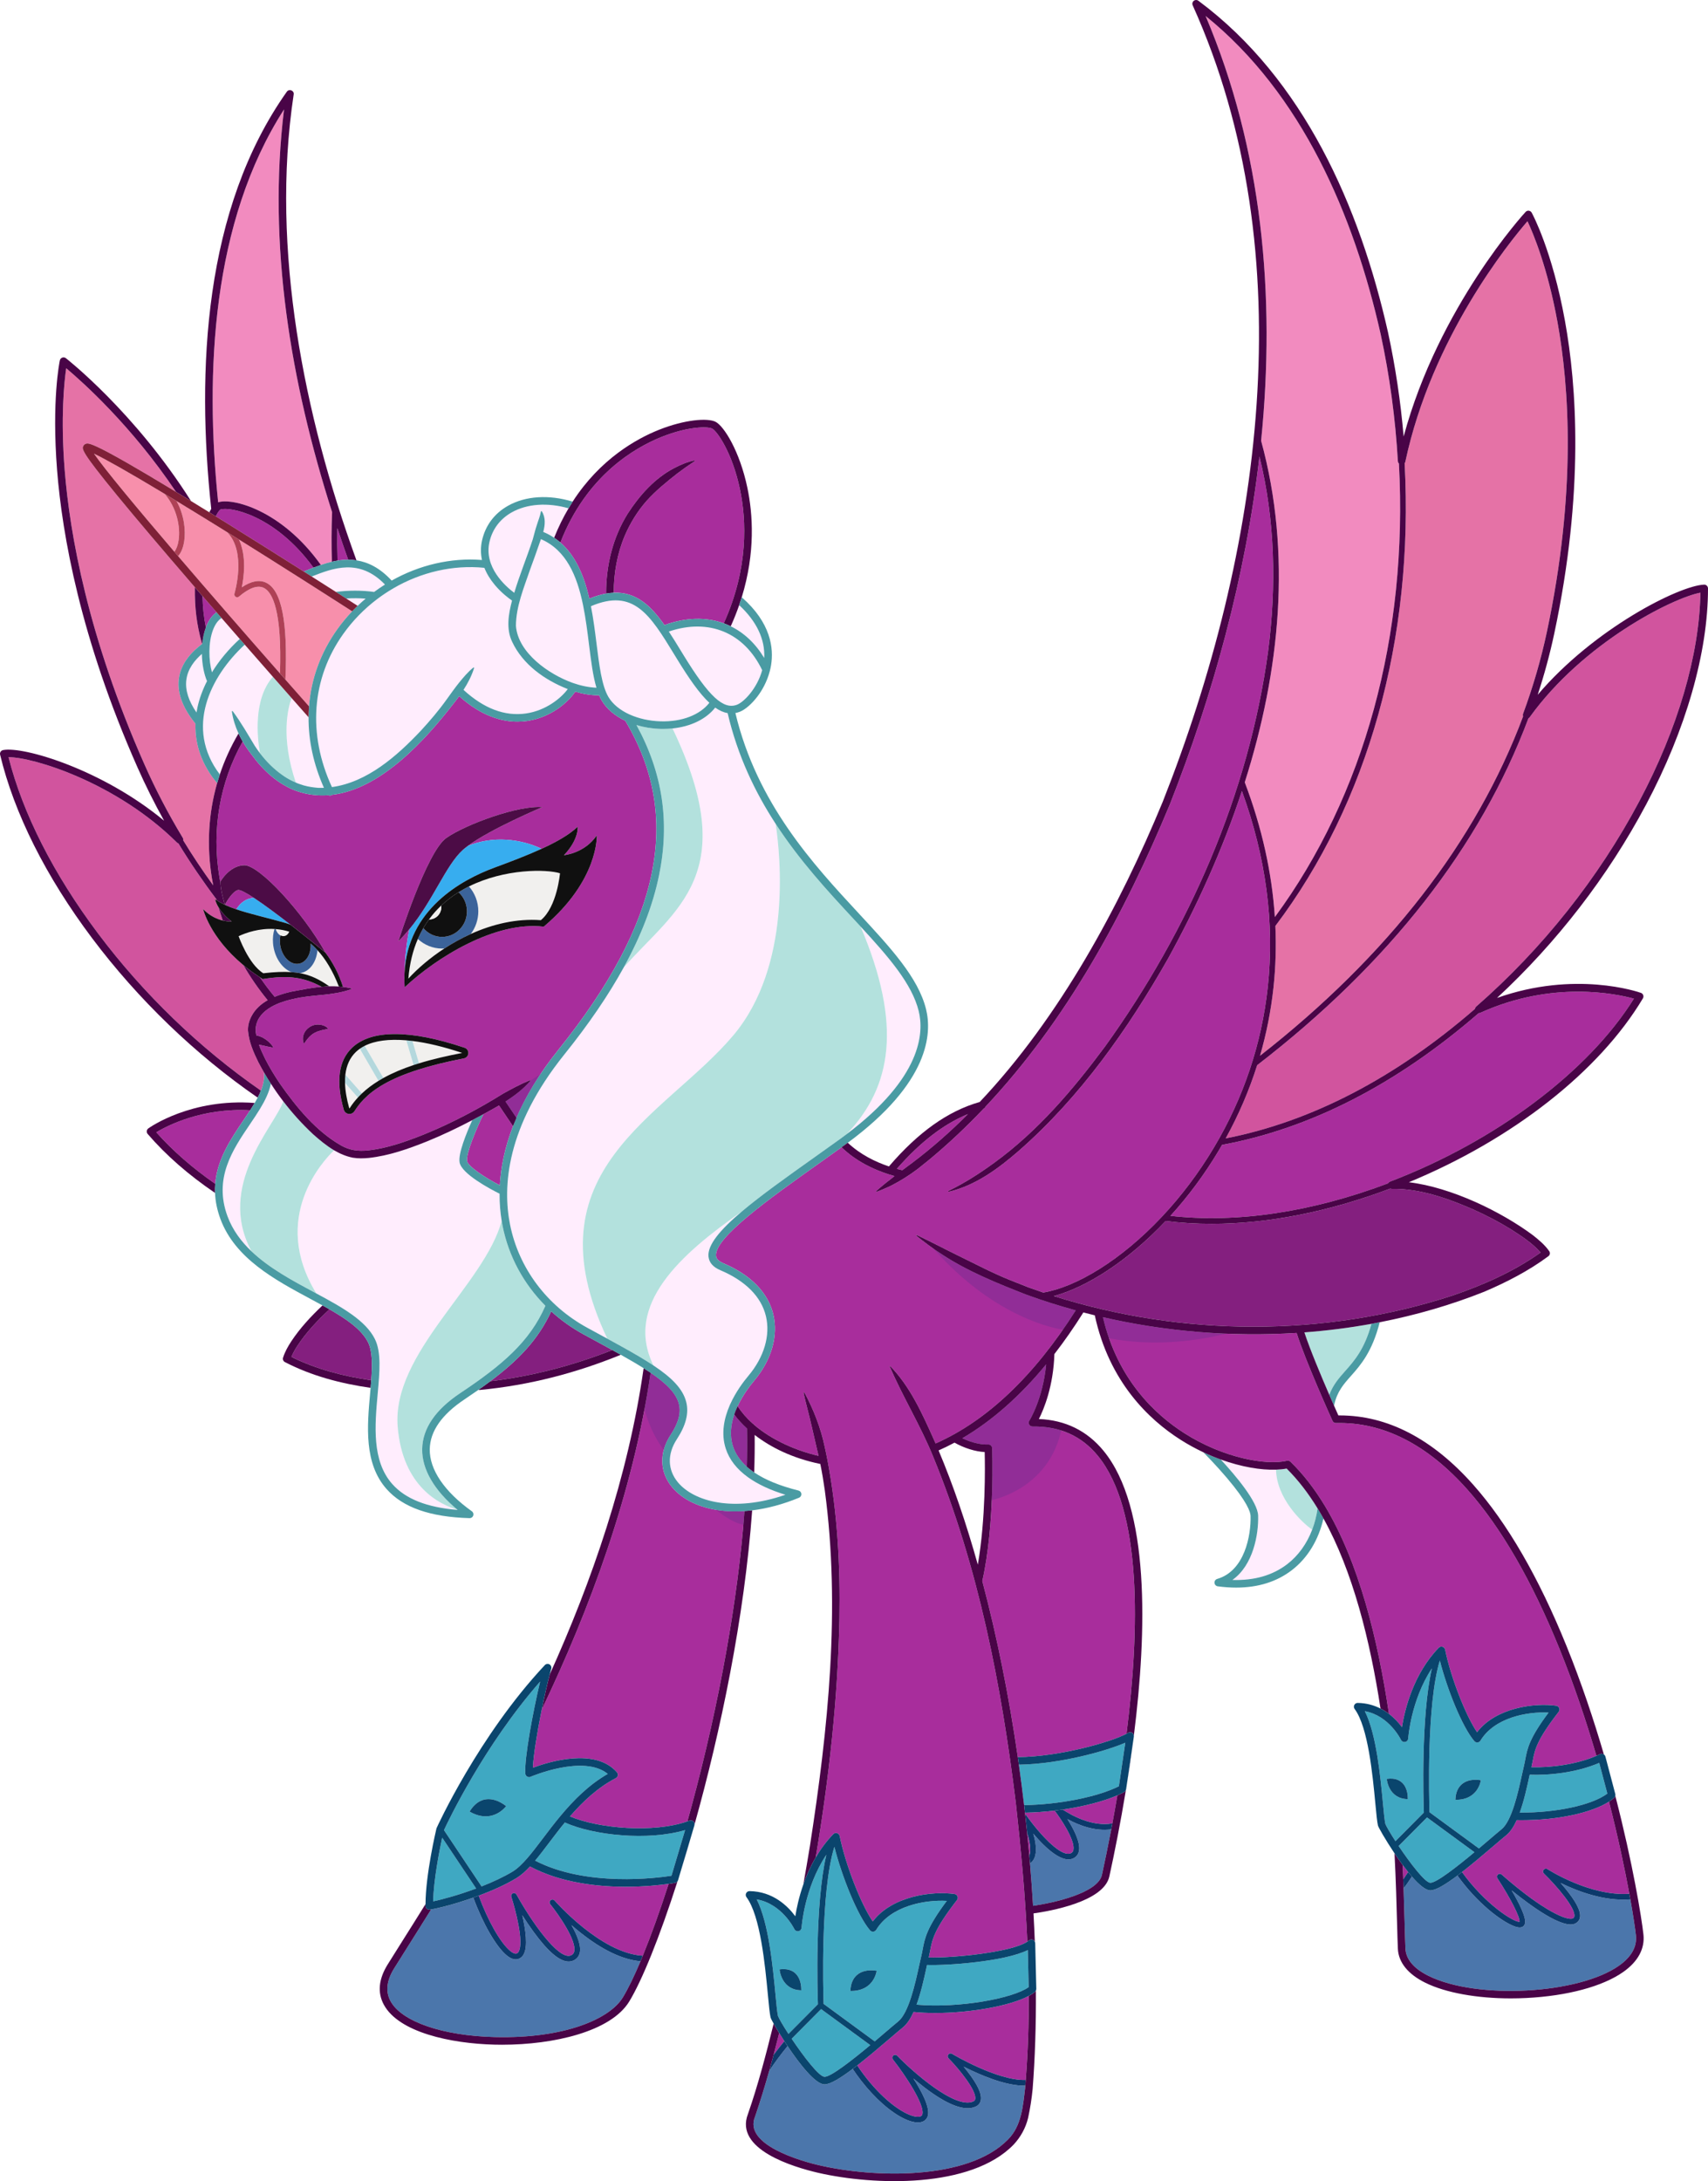 <?xml version="1.0" encoding="UTF-8"?>
<svg xmlns="http://www.w3.org/2000/svg" xmlns:xlink="http://www.w3.org/1999/xlink" viewBox="0 0 3757.159 4797.438">
<svg xmlns="http://www.w3.org/2000/svg" viewBox="0 0 901.718 1151.385">
  <g isolation="isolate">
    <g id="Opaline">
      <g>
        <path d="M495.516,765.656c7.742,18.353,14.657,38.7,20.715,60.304,4.207-24.375,3.819-52.022,3.62-59.451-4.865-.224-10.82-2.072-15.922-4.961-2.779,1.492-5.584,2.861-8.413,4.108Z" fill="none"/>
        <path d="M149.553,581.372c-2.304-3.01-4.479-6.117-6.534-9.304-.906,4.445-3.038,8.803-5.704,13.199-.006.011-.013.02-.019.031-1.66,2.735-3.517,5.485-5.411,8.28-9.002,13.293-19.206,28.359-11.771,48.477,2.667,7.216,7.16,13.259,12.673,18.501-18.829-34.77,12.204-66.021,16.766-79.183Z" fill="#ffedfd"/>
        <path d="M194.638,611.265c-2.732.231-5.478.343-8.367-.135-3.561-.695-6.839-2.11-9.902-3.921-5.723,5.492-33.885,35.621-9.367,75.572,13.518,7.266,26.078,14.251,30.944,24.129,3.421,6.944,2.505,17.122,1.444,28.907-1.489,16.55-3.177,35.308,7.72,47.586,6.966,7.849,18.287,12.338,34.499,13.65-.06-.05-.115-.1-.174-.149-9.004-2.584-28.879-11.864-31.492-43.771-3.187-38.916,46.007-75.182,54.907-108.7-.706-4.305-1.137-9.082-1.106-14.293-5.114-2.557-19.983-10.465-21.107-16.505-.849-4.567,3.563-15.423,6.685-22.325-7.793,4.1-15.749,7.898-23.929,11.229-9.921,3.957-20.005,7.553-30.755,8.725Z" fill="#ffedfd"/>
        <path d="M378.021,662.97c.063.583.257,2.355,3.801,3.855,18.346,7.766,24.491,18.969,26.416,27,2.733,11.404-.95,24.18-10.105,35.052-2.318,2.753-5.99,7.591-8.711,13.402,2.142,3.336,4.813,6.361,7.84,9.082.308.158.57.388.76.676,9.854,8.531,23.16,13.959,34.127,16.482-.297-1.29-.589-2.582-.917-3.855-1.724-7.261-3.299-14.701-5.214-21.92-.636-2.439-1.239-4.901-1.757-7.412-.07-.265.35-.424.467-.169,4.811,8.967,8.578,18.57,10.659,28.545.5,2.395,1.155,5.15,1.542,7.475,5.192,27.407,6.74,55.48,6.242,83.296-.825,42.287-5.515,84.362-12.526,126.049,2.507-4.282,5.551-8.484,9.26-12.314.517-.534,1.288-.739,1.999-.528.713.208,1.251.795,1.398,1.522,3.053,15.104,11.269,36.048,17.472,45.081,10.241-13.505,31.496-16.125,43.138-14.47.706.101,1.304.569,1.572,1.23.267.66.163,1.413-.274,1.977-12.048,15.52-13.025,20.719-14.158,26.74-.211,1.123-.44,2.295-.733,3.548,12.638.329,43.649-2.701,52.059-8.346-1.113-24.449-3.371-48.874-6.061-73.144-7.651-62.312-19.756-124.7-43.683-182.935-6.638-16.328-15.917-31.34-22.905-47.51-.061-.131-0-.29.135-.343,10.711,10.851,17.177,25.522,23.386,39.338.233.53.462,1.071.694,1.605,27.091-11.958,51.964-35.579,73.977-70.249-8.875-2.438-17.619-5.204-26.175-8.331-15.143-5.953-30.943-12.274-44.547-21.288-4.619-2.904-9.056-6.311-13.333-9.685-.233-.168.014-.555.262-.424,7.409,3.517,14.621,7.34,21.973,10.928,8.927,4.359,17.729,9.013,26.953,12.731l10.086,3.989,7.646,2.674c17.159-2.857,40.826-16.794,62.715-40.105.113-.197.271-.361.455-.488,9.566-10.256,18.78-22.289,26.942-35.985,15.624-26.219,25.189-54.719,28.43-84.709,3.648-33.764-.966-68.546-13.667-103.447-10.152,30.788-23.633,60.531-38.922,88.322-21.183,37.322-46.364,73.1-78.803,101.541-10.81,9.393-22.875,18.353-37.057,21.676-.136.03-.27-.055-.3-.191-.026-.117.035-.233.138-.282,8.556-4.13,16.441-9.216,24.095-14.78,23.038-16.7,41.714-38.71,58.609-61.469,44.222-61.477,75.848-133.28,86.068-208.587,4.438-34.186,3.708-69.331-4.582-102.846-7.286,63.437-24.577,126.124-47.297,183.667-23.86,57.476-54.468,114.067-97.344,159.595-.186.438-.521.806-.968,1.021-8.963,9.442-18.446,18.413-28.526,26.796-.001-0-4.264,3.42-4.264,3.42l-2.136,1.707c-4.375,3.296-9.025,6.214-13.898,8.716-2.475,1.196-5,2.29-7.595,3.213-.253.106-.462-.273-.249-.434,3.167-2.765,6.387-5.342,9.643-7.844-.917-.253-1.858-.532-2.815-.834-.087-.022-.172-.047-.256-.08-8.054-2.564-17.298-6.923-24.909-14.293-3.956,2.844-7.979,5.707-12.008,8.569-25.917,18.412-55.293,39.28-54.257,48.777Z" fill="#a82d9c"/>
        <path d="M414.066,1077.48c-.967-1.495-1.87-2.931-2.691-4.27-.955,3.83-1.938,7.652-2.954,11.465,1.849-2.489,3.75-4.899,5.645-7.195Z" fill="#a82d9c"/>
        <path d="M478.907,1115.837c3.145,1.473,5.761,1.947,7.179,1.304.477-.217.739-.55.875-1.113,1.235-5.078-8.886-20.404-15.555-28.872-.494-.627-.41-1.531.19-2.057.601-.526,1.508-.488,2.064.084,7.943,8.183,30.645,28.465,40.164,24.141.61-.277.918-.651,1.03-1.251.816-4.354-8.21-15.531-14.091-21.554-.527-.539-.571-1.387-.104-1.979.468-.591,1.303-.744,1.949-.355.249.15,24.076,14.347,38.916,13.791,1.159-14.756,1.64-29.55,1.58-44.354-9.757,5.253-30.842,9.012-49.408,9.012-3.96.001-7.792-.178-11.387-.542-1.584,3.477-3.449,6.395-5.674,8.181-1.493,1.198-3.829,3.197-6.534,5.512-6.194,5.301-12.205,10.376-17.534,14.523,9.086,13.623,19.336,22.251,26.338,25.53Z" fill="#a82d9c"/>
        <path d="M82.507,597.725c8.642,9.717,19.104,18.844,31.119,27.205,1.045-13.054,8.301-23.782,14.946-33.596,1.212-1.79,2.391-3.532,3.5-5.239-25.494-1.379-43.863,8.193-49.566,11.629Z" fill="#a82d9c"/>
        <path d="M865.407,423.045c20.371-38.356,31.794-77.37,32.294-110.168-14.584,2.712-61.834,26.391-90.099,65.712-.006.009-.014.015-.021.023-.036.048-.078.089-.118.133-.085.096-.176.181-.275.257-.042.032-.081.066-.125.094-.047.031-.096.056-.145.082-25.38,67.812-73.551,129.415-143.211,183.117-4.211,13.309-9.757,26.217-16.617,38.647,45.235-8.87,89.487-31.859,131.599-68.372.008-.061.022-.12.036-.179.01-.041.021-.082.033-.122.025-.083.055-.164.09-.243.017-.037.035-.074.054-.11.042-.081.09-.158.143-.232.021-.03.043-.059.067-.088.061-.077.128-.148.201-.215.014-.013.025-.029.039-.042,34.802-30.375,64.559-67.822,86.053-108.292Z" fill="#d1549e"/>
        <path d="M741.568,1015.325c.143,5.294.267,9.865.416,13.201.26,5.781,4.415,10.688,12.353,14.586,25.489,12.516,78.941,9.629,100.34-5.421,6.631-4.664,9.65-10.084,8.976-16.109-.397-3.541-1.352-10.104-2.927-18.93-13.878,1.113-28.067-4.358-36.818-8.668.674.766,1.364,1.568,2.053,2.396,6.037,7.251,8.708,12.395,8.165,15.723-.244,1.495-1.116,2.64-2.521,3.312-6.465,3.089-23.323-9.225-33.527-17.486,3.773,6.413,7.809,14.285,7.017,17.461-.249.999-.845,1.505-1.3,1.753-.418.228-.907.343-1.482.343-.833,0-1.847-.24-3.086-.723-6.802-2.653-19.393-12.169-29.793-26.694-6.31,4.739-11.415,7.827-14.296,7.827h-.056c-2.505-.035-6.004-3.049-9.67-7.269-1.557,2.381-3.06,4.516-4.401,6.167.245,6.954.415,13.201.558,18.531Z" fill="#4b76ab"/>
        <path d="M802.137,1014.503c.029,0,.059-.001.087-.002.377-2.301-4.849-12.612-11.697-23.009-.413-.627-.299-1.463.268-1.956.568-.494,1.411-.492,1.976.004,22.087,19.394,34.753,24.498,37.538,23.166.521-.249.77-.564.855-1.089.72-4.411-9.478-16.203-16.075-22.599-.555-.538-.61-1.409-.128-2.014.483-.603,1.346-.743,1.992-.319.23.15,22.513,14.5,43.236,13.011-2.346-12.76-5.872-29.618-10.744-48.632-9.287,5.943-27.237,9.782-46.16,9.782-.852,0-1.705-.014-2.56-.03-1.54,3.385-3.355,6.226-5.522,7.966-1.445,1.16-3.708,3.097-6.328,5.339-6.016,5.148-11.854,10.076-17.028,14.099,12.024,16.727,26.844,26.282,30.291,26.282Z" fill="#a82d9c"/>
        <path d="M740.14,911.719c1.494-9.341,6.038-28.088,19.396-41.885.516-.535,1.288-.74,1.998-.528.713.208,1.252.795,1.398,1.522,2.949,14.586,10.868,34.792,16.865,43.57,9.958-13.041,30.522-15.571,41.791-13.97.706.101,1.305.569,1.571,1.23.268.66.163,1.413-.273,1.977-11.66,15.02-12.605,20.05-13.701,25.874-.2,1.065-.419,2.178-.694,3.363,10.002.304,23.799-1.414,34.316-5.996-5.328-18.169-11.769-37.408-19.443-56.354-14.523-35.855-30.867-64.148-48.578-84.095-21.329-24.02-44.68-35.845-69.437-35.218-.783.048-1.543-.44-1.875-1.175-.593-1.31-14.193-31.416-18.943-46.396-34.285,2.173-69.044-.687-102.232-8.29,7.637,32.721,27.443,51.308,42.953,61.202,20.328,12.97,43.089,17.18,54.185,14.558.663-.157,1.359.034,1.85.508,6.725,6.493,12.679,14.26,17.964,22.974.099.124.182.259.249.403,17.866,29.68,27.963,70.305,33.777,109.726,2.965,2.257,5.245,4.818,6.864,6.999Z" fill="#a82d9c"/>
        <path d="M743.397,988.212c-.964-1.2-1.929-2.454-2.882-3.744.117,2.591.223,5.119.318,7.564.824-1.168,1.685-2.455,2.563-3.821Z" fill="#a82d9c"/>
        <path d="M781.466,534.672c-.103.045-.207.08-.314.106-.021.005-.042.012-.063.017-.109.023-.219.037-.33.042-.016.001-.032.004-.049.004-.013 0-.026.003-.04.003-.008,0-.015-.002-.022-.002-43.288,37.532-88.863,60.919-135.492,69.524-.56.973-1.11,1.949-1.686,2.915-7.757,13.017-16.469,24.567-25.55,34.544,34.918,3.981,74.562-1.939,114.959-17.177.208-.422.571-.766,1.086-.941,55.679-21.265,104.671-58.091,128.619-96.535-9.101-2.507-42.979-9.796-81.092,7.49-.009.004-.018.005-.027.009Z" fill="#a82d9c"/>
        <path d="M673.309,488.795c.483,10.935.16,21.8-1.003,32.564-1.323,12.249-3.705,24.247-7.091,35.952,67.404-52.737,114.121-112.995,138.893-179.183-.022-.058-.033-.118-.049-.177-.009-.031-.018-.062-.025-.094-.021-.095-.034-.19-.041-.286-.002-.031-.005-.062-.006-.094-.003-.102.004-.203.016-.304.003-.027.006-.053.01-.08.018-.108.046-.213.082-.318.005-.015.006-.031.012-.046,5.241-14.173,9.457-28.679,12.532-43.114,15.757-73.967,11.754-129.768,5.622-163.554-5.24-28.871-12.848-46.917-15.845-53.284-9.418,10.884-50.517,61.29-64.477,126.937-.005.024-.016.044-.022.068-.024.096-.052.189-.089.278-.015.037-.033.072-.051.108-.039.08-.08.157-.129.23-.025.038-.053.074-.08.11-.008.011-.016.022-.024.033,4.96,92.723-19.245,179.395-68.237,244.254Z" fill="#e572a6"/>
        <path d="M738.549,244.69c-.028-.029-.049-.062-.074-.092-.042-.049-.082-.097-.119-.15-.038-.054-.072-.11-.104-.168-.03-.053-.059-.105-.084-.161-.03-.067-.055-.136-.078-.207-.016-.05-.033-.1-.045-.152-.02-.083-.032-.168-.041-.255-.003-.03-.012-.059-.014-.09-1.31-22.578-4.333-45.058-9.12-67.158-14.088-62.611-41.52-126.753-92.39-167.828,29.926,70.437,37.029,147.743,29.312,224.241,16.312,59.597,9.964,121.743-8.639,180.292,9.051,23.841,14.348,47.648,15.887,71.146,47.134-63.975,70.361-148.758,65.509-239.419Z" fill="#f28bbf"/>
        <path d="M734.721,627.58c-.022.001-.044.006-.066.006-.047,0-.09-.017-.136-.021-.147-.009-.286-.03-.416-.063-.02-.006-.04-.01-.06-.017-.038-.011-.077-.019-.113-.032-32.557,12.28-64.668,18.581-94.28,18.581-8.297,0-16.389-.505-24.249-1.498-20.24,21.438-42.022,35.08-59.044,39.634,67.861,21.423,142.814,21.811,210.54-.288,16.253-5.557,32.381-12.704,46.421-22.694-4.321-4.994-10.148-8.719-15.69-12.281-6.373-3.941-13.063-7.415-19.918-10.483-13.499-5.868-28.191-11.094-42.978-10.843-.004 0-.007-.001-.011-.001Z" fill="#841f7f"/>
        <path d="M724.054,698.839c-11.678,2.124-23.511,3.616-35.412,4.511,2.925,8.922,8.796,22.919,13.141,32.944,2.035-5.384,5.176-8.93,8.465-12.635,4.749-5.35,10.089-11.372,13.806-24.82Z" fill="#b3e1dd"/>
        <path d="M650.616,834.035c11.539.374,21.265-2.427,28.958-8.336,5.855-4.497,10.345-10.767,13.177-18.209-5.899-4.094-18.817-16.818-19.081-31.667-7.924.274-18.253-1.413-29.195-5.372,7.839,8.468,19.554,22.319,19.747,29.666.258,9.749-2.548,26.142-13.605,33.918Z" fill="#ffedfd"/>
        <path d="M579.544,768.443c-8.579-10.469-20.158-15.648-34.41-15.397-.748-.033-1.423-.382-1.782-1.026s-.334-1.435.064-2.056c.078-.12,7.132-11.351,8.89-29.718-13.843,16.811-28.629,29.84-44.23,38.978,5.475,2.649,10.585,3.461,13.597,3.285.527-.032,1.06.154,1.456.514.397.359.634.863.656,1.398.017.398,1.607,39.999-5.187,70.204,7.838,29.482,14.115,61.056,18.747,92.935,23.036-.247,50.101-8.355,57.392-12.349,6.937-54.912,8.297-118.106-15.193-146.768Z" fill="#a82d9c"/>
        <path d="M594.079,919.951c-10.194,4.446-34.552,11.24-56.164,11.6,1.001,7.109,1.922,14.229,2.759,21.341,18.464-.274,38.982-4.351,50.029-9.96l3.376-22.981Z" fill="#3fa8c2"/>
        <path d="M587.265,962.551c.885-4.729,1.773-9.687,2.644-14.83-7.442,3.246-17.835,5.899-28.878,7.506,4.531,2.987,15.581,9.234,26.233,7.325Z" fill="#a82d9c"/>
        <path d="M563.517,960.254c3.218,5.075,6.879,12.045,6.163,16.586-.252,1.601-1,2.839-2.225,3.681-6.016,4.136-15.588-5.047-21.935-12.538,1.269,4.389,2.047,9.338.631,12.716-.532,1.268-1.329,2.257-2.369,2.969.634,7.511,1.173,14.979,1.615,22.381,11.065-1.57,34.27-6.782,36.365-16.36,1.496-6.84,3.187-14.967,4.911-24.009-8.827,1.184-17.496-2.318-23.157-5.425Z" fill="#4b76ab"/>
        <path d="M551.586,970.207c6.543,6.838,11.578,9.629,14.17,7.841.533-.366.838-.898.96-1.674.821-5.204-6.891-16.6-9.932-20.552-.008-.01-.009-.022-.017-.032-5.211.621-10.498,1-15.631,1.093.031.271.061.542.091.813.174.106.332.24.455.416.044.064,4.521,6.469,9.903,12.095Z" fill="#a82d9c"/>
        <path d="M542.296,967.676c.4,3.927.774,7.847,1.122,11.757,1.117-2.823.219-7.508-1.122-11.757Z" fill="#a82d9c"/>
        <path d="M398.599,1117.389c-6.161,14.718,23.976,23.367,34.284,25.709,28.041,6.464,77.922,8.204,99.322-13.737,7.087-7.205,7.821-17.385,8.974-26.954.042-.475.071-.951.111-1.427-10.395.237-24.13-5.756-32.575-10.044.664.802,1.347,1.649,2.026,2.526,5.366,6.922,7.676,11.882,7.061,15.163-.292,1.562-1.239,2.748-2.736,3.429-5.764,2.619-14.906-.836-27.181-10.263-1.981-1.521-3.891-3.084-5.662-4.593,4.443,6.937,8.728,15.115,7.653,19.538-.353,1.453-1.235,2.537-2.549,3.135-.798.363-1.727.543-2.77.543-1.942.001-4.283-.624-6.922-1.86-7.321-3.429-15.736-10.836-23.088-20.324-1.518-1.959-2.975-3.993-4.373-6.087-6.568,4.944-11.879,8.172-14.861,8.172h-.057c-4.779-.068-13.064-10.644-19.465-20.21-3.358,4.108-6.715,8.562-9.728,13.167-2.286,8.098-4.748,16.146-7.464,24.117Z" fill="#4b76ab"/>
        <path d="M511.012,588.117c-12.853,5.288-25.215,14.815-37.529,28.901.987.27,1.939.508,2.864.724,1.8-1.347,3.607-2.685,5.421-4.03,10.259-7.743,19.993-16.342,29.243-25.595Z" fill="#a82d9c"/>
        <path d="M394.878,779.802c-5.915-4.26-9.854-9.305-11.737-15.124-2.551-7.882-.897-15.896,2.057-22.727.056-.232.157-.452.292-.652,2.944-6.552,7.02-11.954,9.583-14.997,8.329-9.891,11.709-21.388,9.275-31.543-2.453-10.232-10.781-18.617-24.086-24.249-3.786-1.603-5.878-3.993-6.218-7.104-.678-6.212,6.315-14.356,17.547-23.845-32.083,22.398-62.308,49.186-46.612,81.242,9.624,6.398,15.539,12.277,17.315,19.319,1.474,5.847-.148,12.266-4.958,19.622-5.124,7.836-4.926,16.12.542,22.73,8.392,10.143,29.411,16.061,56.778,6.588-7.975-2.448-14.5-5.499-19.588-9.122-.066-.043-.129-.088-.189-.138Z" fill="#ffedfd"/>
        <path d="M447.093,598.612c39.453-29.789,40.779-53.328,37.922-64.896-3.564-14.424-15.886-28.58-30.666-44.594,22.139,52.109,16.421,84.526-7.256,109.49Z" fill="#ffedfd"/>
        <path d="M387.141,546.542c30.811-36.56,24.96-94.359,22.351-111.665-10.817-16.627-20.057-35.779-25.352-58.44-2.19-.366-4.361-1.347-6.555-2.901-4.824,6.104-12.905,10.006-22.535,10.997,36.824,76.875,1.723,95.145-25.747,126.124-8.074,14.697-18.5,29.969-31.378,45.998-30.844,38.392-32.606,70.021-28.653,89.793,4.593,22.977,19.449,42.82,40.757,54.443,1.993,1.087,3.938,2.144,5.833,3.174,1.627.884,3.213,1.746,4.761,2.59-42.467-89.226,30.359-117.21,66.516-160.114Z" fill="#ffedfd"/>
        <path d="M403.449,347.316c.518-9.799-3.987-19.339-13.213-27.88-1.265,3.655-2.741,7.381-4.452,11.168,7.019,3.423,13.049,9.048,17.666,16.712Z" fill="#ffedfd"/>
        <path d="M386.947,763.446c1.29,3.987,3.734,7.585,7.314,10.783.194-6.932.232-13.689.105-20.146-2.689-2.463-4.919-4.962-6.733-7.399-1.807,5.303-2.512,11.119-.686,16.762Z" fill="#a82d9c"/>
        <path d="M269.403,1029.906c1.263,1.031,2.357,1.526,3.1,1.386.542-.102.936-.403,1.277-.979,2.97-5.007-1.764-22.648-3.839-29.024-.24-.735.12-1.532.83-1.84.708-.308,1.537-.025,1.91.652,7.602,13.812,22.104,34.757,28.663,32.152.96-.381,1.522-.997,1.771-1.94,1.544-5.875-8.586-20.127-12.62-25.122-.514-.637-.423-1.568.205-2.093.627-.524,1.56-.451,2.096.169.247.285,24.4,27.877,46.559,29.132,4.346-10.611,8.997-23.542,13.648-37.946-4.392.619-12.644,1.544-22.746,1.544-.288,0-.575,0-.867-.002-13.776-.072-33.374-2.032-49.58-10.716-2.352,2.539-4.676,4.631-7.056,6.082-5.877,3.58-13.054,6.743-20.033,9.334,4.701,12.863,11.392,24.891,16.681,29.211Z" fill="#a82d9c"/>
        <path d="M281.318,933.16c8.346-3.114,32.959-10.761,44.383,2.412.402.464.569,1.085.454,1.688-.116.603-.501,1.118-1.046,1.399-9.638,4.982-17.512,12.467-24.203,20.207,15.355,6.429,44.091,8.865,62,2.613.747-2.672,1.488-5.366,2.221-8.082,14.625-54.172,24.512-109.367,27.925-155.73-1.62.11-3.224.172-4.805.172-2.54,0-5.023-.143-7.443-.43-11.266-1.334-20.502-5.734-26.007-12.388-6.564-7.935-6.866-18.204-.808-27.47,4.222-6.458,5.629-11.687,4.427-16.454-1.43-5.674-6.666-10.851-14.929-16.454-9.312,63.898-32.476,125.557-57.496,177.862-2.355,11.68-4.376,24.031-4.672,30.652Z" fill="#a82d9c"/>
        <path d="M359.427,343.481l1.412,2.308c13.423,21.911,21.09,29.015,28.298,26.2,3.614-1.41,10.548-8.485,13.249-18.218-9.529-19.885-28.201-27.56-49.281-20.395,2.089,3.178,4.169,6.579,6.322,10.104Z" fill="#ffedfd"/>
        <path d="M390.648,258.281c-4.085-19.481-12.178-30.826-14.71-32.058-2.448-1.191-12.768-1.125-26.611,4.399-14.136,5.64-39.714,20.369-53.474,55.777,8.263,7.188,12.617,18.046,15.278,29.619,3.184-1.31,6.128-2.183,8.87-2.672-.059-14.759,3.529-29.708,11.439-42.274,6.207-9.598,14.134-18.531,24.357-23.91,3.382-1.776,6.916-3.296,10.669-4.098.137-.029.272.058.301.195.023.108-.026.214-.115.269-3.147,2.062-6.157,4.196-9.081,6.41-5.737,4.505-11.395,9.079-16.254,14.518-4.803,5.452-8.634,11.713-11.495,18.383-4.013,9.488-5.785,19.76-5.825,30.057,11.695-.505,19.48,6.667,26.789,17.06,11.323-4.085,22.046-4.278,31.315-.915,13.19-29.135,11.952-54.526,8.548-70.762Z" fill="#a82d9c"/>
        <path d="M332.168,377.067c.108.036.212.08.312.134,4.726,2.124,10.362,3.407,16.359,3.571,11.14.301,20.605-3.334,25.653-9.783-5.266-4.903-10.77-12.836-17.064-23.11l-1.414-2.313c-12.888-21.1-21.503-35.171-44.033-25.562,1.316,6.68,2.165,13.48,2.958,19.848,1.421,11.402,2.763,22.172,6.297,28.099,2.234,3.747,6.087,6.881,10.932,9.115Z" fill="#ffedfd"/>
        <path d="M133.99,473.932c-4.181-2.743-7.335-4.417-8.423-4.098-2.711.795-5.639,5.617-6.566,7.252.075.262.155.523.231.785,1.719.769,3.567,1.48,5.532,2.147,2.319-3.831,5.509-5.749,9.226-6.087Z" fill="#a82d9c"/>
        <path d="M138.683,516.851c-.49-.308-.957-.619-1.432-.929,2.42,3.551,5.013,6.98,7.758,10.274,2.809-1.168,5.765-2.02,8.618-2.683,5.387-1.014,10.764-2.111,16.159-2.612-9.018-4.857-17.129-6.355-31.103-4.05Z" fill="#a82d9c"/>
        <path d="M122.273,486.453c-.103-.081-.191-.16-.292-.24.03.083.061.166.092.249.118-.004.2-.008.2-.008Z" fill="#a82d9c"/>
        <path d="M115.858,463.214c.149.902.327,1.803.497,2.704-.007-.167-.019-.339-.021-.501,0,0,4.739-8.503,12.587-8.666,7.849-.164,30.604,24.286,42.935,46.154,0,0-.023-.019-.057-.047,3.928,5.19,7.16,11.33,9.294,18.104,1.406.173,2.815.414,4.226.743.25.052.263.421.027.499-9.959,3.641-20.662,2.65-30.82,5.206-8.701,1.926-19.436,6.378-19.596,16.475.077.913.227,1.822.408,2.727.626.094,1.239.264,1.738.411,2.864,1.08,5.325,3.032,7.072,5.538.133.192-.054.466-.28.414-1.694-.264-3.867-.803-5.53-1.174-.554-.121-1.099-.236-1.64-.355.916,2.544,2.074,5.027,3.246,7.414,2.314,4.585,5.017,9.01,7.914,13.296,8.765,12.495,18.968,24.944,32.302,32.572,4.468,2.506,9.045,3.117,14.096,2.553,10.165-1.104,20.113-4.643,29.627-8.447,14.461-5.887,28.367-13.224,41.63-21.476,4.551-2.552,9.137-5.021,14.11-7.063.231-.116.477.224.29.407-3.738,4.269-8.254,7.716-13.048,10.765l5.791,8.59c4.819-11.154,11.927-23.182,22.151-35.908,27.181-33.832,43.266-64.147,49.173-92.68,5.965-28.813,1.427-55.308-13.863-80.978-5.408-2.573-9.746-6.18-12.317-10.493-.54-.906-1.027-1.893-1.477-2.941-4.334-.003-8.579-.74-12.649-1.95-3.675,5.591-12.834,13.637-25.365,15.467-1.555.227-3.259.368-5.094.368-8.218,0-19.053-2.846-30.793-13.444-1.039,1.428-2.12,2.826-3.222,4.197-14.778,19.04-38,44.765-63.84,47.874-.094.068-.193.133-.302.185-.281.136-.578.2-.87.2-.281,0-.55-.077-.804-.189-5.497.411-11.105-.224-16.769-2.186-9.839-3.541-17.84-10.99-23.882-19.35-1.685-2.159-3.238-4.437-4.613-6.813-12.187,21.763-16.442,46.517-12.262,71.796ZM173.043,543.154c-1.479.377-2.914.547-4.133.966-3.811.995-5.988,3.192-8.139,6.531-.116.194-.433.157-.496-.061-1.84-5.209,3.155-10.32,8.389-9.705,1.609.139,3.221.7,4.383,1.882.106.108.104.281-.003.386ZM235.607,442.37c10.388-7.3,38.325-17.408,50.679-16.285,0,0-27.208,11.44-39.367,20.491,13.399-5.56,28.184-3.688,39.007,1.49,7.94-3.63,14.632-7.441,19.044-11.656,0,0,.792,6.549-7.237,15.045,0,0,10.855-.952,17.331-10.475,0,0,1.143,23.615-27.996,48.183-25.52-3.047-56.563,16.188-73.438,31.995-.108-1.591-.139-3.132-.136-4.652-.007.027-.014.054-.02.081.008-.542.027-1.065.039-1.6.01-.381.011-.767.028-1.144.256-8.698,1.141-16.428,2.545-23.274-1.788,2.165-3.696,4.268-5.749,6.269,0,0,14.881-47.169,25.269-54.469ZM245.27,553.084c1.272.427,2.065,1.616,1.975,2.958-.09,1.344-1.038,2.417-2.357,2.671-9.613,1.847-17.573,3.865-24.225,5.993-.008.002-.014.007-.022.009-.004.001-.007.001-.011.002-7.466,2.391-13.27,4.922-17.848,7.514-.058.047-.116.094-.183.133-.055.032-.115.047-.173.072-4.449,2.557-7.735,5.17-10.265,7.76-.069.1-.146.195-.24.278-.017.015-.039.02-.056.034-1.961,2.054-3.469,4.093-4.725,6.076-.589.93-1.573,1.465-2.643,1.465-.155,0-.311-.011-.468-.034-1.229-.179-2.204-1.031-2.542-2.226-4.225-14.893-2.757-25.886,4.362-32.674,10.139-9.668,30.688-9.678,59.423-.029Z" fill="#a82d9c"/>
        <path d="M208.042,1039.152c-3.958,6.396-4.593,12.177-1.889,17.182,5.856,10.835,27.429,18.292,54.959,18.999,37.396.944,60.936-9.797,67.686-20.885,2.809-4.614,5.973-11.13,9.343-19.125-9.44-.834-20.064-5.879-31.636-15.059-1.708-1.354-3.314-2.704-4.803-4.009,2.985,5.267,5.32,10.985,4.313,14.82-.49,1.864-1.723,3.235-3.566,3.967-.711.282-1.459.424-2.244.424-4.762,0-10.888-5.214-18.624-15.824-2.135-2.929-4.134-5.927-5.849-8.62,1.717,7.442,3.083,16.681.627,20.821-.776,1.309-1.918,2.137-3.305,2.397-1.667.307-3.535-.364-5.551-2.012-5.652-4.617-12.708-17.089-17.621-30.506-9.49,3.345-18.215,5.559-22.273,6.227-4.3,6.931-8.238,13.174-11.686,18.638-2.98,4.724-5.631,8.925-7.883,12.563Z" fill="#4b76ab"/>
        <path d="M310.97,340.348c-.862-6.917-1.762-14.108-3.175-20.991-.026-.092-.043-.183-.056-.276-3.141-15.137-8.812-28.725-22.157-34.472-.158.444-.315.883-.469,1.31-1.693,5.021-3.516,9.932-5.296,14.842-3.267,9.582-7.367,19.362-7.44,29.549,1.032,14.323,17.421,25.687,29.978,30.177,4.062,1.431,8.307,2.37,12.53,2.549-1.856-6.2-2.836-14.026-3.916-22.689Z" fill="#ffedfd"/>
        <path d="M313.955,707.581c-1.897-1.031-3.844-2.089-5.838-3.177-6.266-3.418-11.999-7.515-17.114-12.174-6.82,14.88-17.314,25.79-32.141,36.891,22.068-2.625,43.727-8.293,64.395-16.464-2.951-1.624-6.054-3.311-9.302-5.076Z" fill="#841f7f"/>
        <path d="M270.218,270.438c-6.172,3.46-10.257,8.867-11.812,15.637-3.053,13.29,8.451,23.407,13.08,26.864,2.875-9.587,6.711-18.828,9.791-28.278.735-2.479,1.264-4.988,2.092-7.363.735-2.465,1.729-4.652,2.18-7.239.012-.228.338-.339.478-.147,2.121,3.285,1.77,7.182.775,10.878,2.077.867,3.987,1.902,5.747,3.081,2.273-5.687,4.841-10.852,7.613-15.541-11.066-3.153-21.866-2.417-29.944,2.111Z" fill="#ffedfd"/>
        <path d="M270.372,338.77c-3.261-6.842-1.924-14.632-.049-21.736-1.712-1.171-5.509-3.994-9.036-8.181-2.476-2.939-4.33-5.993-5.567-9.105-16.541-1.681-33.408,2.304-47.997,10.778-.01.009-.017.02-.028.029-.193.167-.41.289-.637.37-2.601,1.542-5.125,3.229-7.562,5.051-.141.141-.3.261-.476.354-6.725,5.101-12.759,11.239-17.774,18.281-16.773,23.552-18.921,52.938-6.002,80.879,18.571-2.539,34.278-16.344,46.842-29.661,4.88-5.285,9.566-10.791,13.762-16.673,1.776-2.47,4.535-6.341,6.453-8.706,2.301-2.803,4.594-5.617,7.558-8.024.179-.169.5.038.419.273-1.277,4.106-3.251,7.892-5.571,11.47,10.756,9.88,21.858,14.079,33.026,12.449,10.533-1.538,18.505-8.117,22.005-12.862-12.132-4.758-23.702-12.924-29.365-24.986Z" fill="#ffedfd"/>
        <path d="M255.228,588.145c-3.829,7.846-9.353,21.025-8.659,24.761.509,2.737,8.92,8.45,17.313,12.817.513-9.263,2.523-19.737,6.953-31.21l-7.386-10.956c-2.719,1.599-5.486,3.107-8.222,4.588Z" fill="#a82d9c"/>
        <path d="M218.348,562.23l-3.835-13.061c-9.146-.783-16.578.19-21.983,2.916l9.877,16.968c4.898-2.716,10.295-4.946,15.941-6.823Z" fill="#f1f0ee"/>
        <path d="M191.051,577.215c2.617-2.479,5.568-4.679,8.768-6.646l-9.865-16.947c-.728.514-1.411,1.065-2.037,1.663-3.145,2.999-5.007,7.02-5.587,12.024l8.72,9.906Z" fill="#f1f0ee"/>
        <path d="M184.371,584.969c.01.035.019.065.088.075.095.021.129-.041.146-.068,1.273-2.008,2.732-3.872,4.337-5.616l-6.79-7.713c.089,3.952.82,8.391,2.219,13.322Z" fill="#f1f0ee"/>
        <path d="M244.011,555.827c-9.742-3.254-18.551-5.355-26.27-6.315l3.466,11.805c7.441-2.292,15.226-4.028,22.804-5.49Z" fill="#f1f0ee"/>
        <path d="M197.509,312.475c1.865-1.377,3.773-2.688,5.73-3.911-13.552-14.061-27.436-8.659-38.693-4.229,4.801,3.047,9.119,5.796,12.771,8.125,6.862-.889,13.645-.883,20.192.015Z" fill="#ffedfd"/>
        <path d="M157.026,710.408c-1.239,1.896-2.357,3.877-3.173,5.863,13.149,6.551,27.598,10.244,42.13,12.357.599-8.068.666-15.297-1.626-19.949-3.305-6.709-11.129-12.191-20.426-17.516-6.27,5.826-12.198,12.115-16.905,19.246Z" fill="#841f7f"/>
        <path d="M193.03,316.009c-3.369-.265-6.795-.285-10.256-.064,2.814,1.799,4.889,3.128,6.029,3.86,1.371-1.313,2.781-2.578,4.227-3.796Z" fill="#ffedfd"/>
        <path d="M178.199,295.933c1.839-.301,3.718-.474,5.626-.473-1.97-5.517-3.884-11.066-5.738-16.643-.102,5.7-.064,11.306.113,17.116Z" fill="#a82d9c"/>
        <path d="M139.259,310.333c-3.227-1.585-7.627-.038-13.076,4.597-.507.432-1.239.477-1.796.11-.557-.366-.805-1.056-.61-1.693.073-.237,6.563-22.014-3.913-32.463-3.171-1.971-6.231-3.867-9.179-5.687-.039-.014-.079-.02-.118-.037-.231-.099-.429-.241-.599-.406-3.917-2.417-7.633-4.697-11.16-6.85-.286-.096-.552-.252-.773-.472-1.655-1.009-3.264-1.987-4.833-2.939,4.095,7.437,4.896,15.509,4.061,21.129-.517,3.479-1.643,6.214-3.239,7.956,7.845,9.164,16.216,18.86,24.717,28.647.131.116.248.248.347.399,9.605,11.056,19.366,22.218,28.72,32.858,1.103-33.144-3.976-42.902-8.55-45.148Z" fill="#f78fab"/>
        <path d="M175.596,316.088c-5.607-3.588-11.006-7.03-16.208-10.337-.231-.092-.443-.226-.626-.398-11.902-7.562-22.751-14.397-32.596-20.544,1.838,3.969,2.758,8.808,2.692,14.412-.05,4.212-.633,8.058-1.188,10.803,4.982-3.348,9.315-4.153,12.912-2.385,8.112,3.983,11.418,20.714,10.105,51.113,4.266,4.847,8.432,9.567,12.443,14.101,1.113-14.399,6.079-28.236,14.857-40.563,2.424-3.403,5.08-6.6,7.925-9.588-3.375-2.168-6.688-4.292-9.927-6.364-.14-.067-.269-.152-.389-.249Z" fill="#f78fab"/>
        <path d="M86.919,260.697c-19.701-11.849-31.719-18.567-37.298-21.225,5.465,7.966,22.011,27.909,42.427,51.794,1.05-1.314,1.857-3.45,2.248-6.086,1.034-6.962-.899-16.987-7.377-24.484Z" fill="#f78fab"/>
        <path d="M175.331,270.367c-21.869-68.465-34.128-141.031-25.373-212.612-38.119,59.372-41.821,138.745-34.783,207.403,7.225-2.448,33.353,3.815,54.228,33.081,1.873-.644,3.815-1.235,5.813-1.706-.282-8.866-.246-17.227.115-26.167Z" fill="#f28bbf"/>
        <path d="M144.065,357.255c-4.453-5.07-9.484-10.811-14.858-16.961-18.217,16.811-31.718,44.054-13.158,68.513,2.494-7.464,5.784-14.7,9.873-21.628-1.687-3.665-2.917-7.53-3.513-11.553-.044-.254.316-.405.462-.191,4.452,6.018,7.931,12.157,11.614,18.24.863,1.334,1.782,2.63,2.74,3.892-1.496-8.676-3.481-28.564,6.839-40.313Z" fill="#ffedfd"/>
        <path d="M156.173,413.104c.599.278,1.201.541,1.806.717l2.454.804c2.624.723,4.932,1.038,7.625,1.272.993.026,1.976.007,2.955-.033-5.505-12.35-8.195-24.955-8.122-37.248-.102-.115-3.452-3.898-8.937-10.122-1.95,5.245-5.892,20.549,2.22,44.609Z" fill="#ffedfd"/>
        <path d="M116.41,268.957c-.286.122-1.225,1.016-2.496,3.592,2.214,1.371,4.495,2.787,6.858,4.256,13.99,8.703,27.926,17.485,39.577,24.869.86-.328,1.735-.669,2.642-1.025.817-.321,1.655-.651,2.511-.98-20.624-28.32-44.687-32.315-49.092-30.712Z" fill="#a82d9c"/>
        <path d="M130.936,544.074c-.126-2.619.604-5.305,1.837-7.623,1.945-3.75,5.004-6.451,8.541-8.458-4.76-5.796-9.052-12.003-12.817-18.506-17.883-14.85-21.258-29.591-21.258-29.591,3.563,3.706,7.445,5.326,10.376,6.033-.811-2.301-1.542-4.62-2.223-6.949-1.552-2.552-1.839-4.263-1.839-4.263.257.183.537.353.806.529-.051-.196-.102-.393-.152-.59-7.173-9.515-13.901-19.408-20.025-29.448-.006-.002-.012-.005-.018-.007-.081-.026-.16-.058-.239-.095-.063-.03-.124-.059-.184-.095-.074-.045-.143-.1-.212-.156-.052-.042-.108-.078-.156-.126-0-0-.001-.001-.001-.001-31.973-31.653-75.689-45.019-88.812-45.019h-.058c7.527,29.738,23.854,61.883,47.318,93.128,23.945,31.885,53.631,60.503,85.933,82.895,1.278-3.199,1.943-6.341,1.681-9.507-1.059-1.832-2.083-3.685-3.061-5.565-2.486-5.09-4.939-10.51-5.436-16.586Z" fill="#d1549e"/>
        <path d="M112.479,332.45c-2.578,6.747-2.355,16.059-.584,22.453,3.798-6.204,8.752-12.171,14.682-17.621-3.124-3.58-6.345-7.276-9.623-11.046-1.854,1.219-3.36,3.292-4.476,6.213Z" fill="#ffedfd"/>
        <path d="M103.19,382.016c-6.711-8.236-9.679-16.125-8.802-23.453,1.068-8.932,7.39-14.889,12.388-18.695.001-.012.003-.024.004-.036-.127-.181-.227-.385-.29-.61-2.645-9.491-3.756-18.435-3.603-29.001.001-.066.015-.129.022-.194-.063-.073-.125-.145-.188-.217-17.391-20.148-31.153-36.396-40.907-48.292-19.174-23.389-18.603-24.532-17.812-26.114.291-.58.807-.998,1.455-1.176,1.406-.387,3.854-1.053,47.468,25.437-23.576-35.123-49.734-58.369-57.973-65.276-1.051,7.187-3.039,25.836-.799,53.807,2.685,33.525,12.167,87.678,42.09,155.273,5.838,13.187,12.632,26.214,20.192,38.722.008.012.014.024.021.036.01.016.019.032.029.048.01.017.015.035.024.052.054.095.102.191.139.292.012.031.019.063.029.095.028.091.053.183.069.276.007.04.008.081.012.121.009.087.015.173.012.26-.001.043-.008.085-.012.128-.005.051-.005.102-.014.153,4.908,8.047,10.206,15.998,15.814,23.734-.228-1.172-.453-2.344-.647-3.518-2.86-17.294-1.901-34.354,2.708-50.449-7.894-9.421-11.776-20.129-11.431-31.402Z" fill="#e572a6"/>
        <path d="M104.231,373.478c.997-4.657,2.715-9.338,5.06-13.935-1.581-3.633-2.615-8.863-2.72-14.348-3.739,3.294-7.493,7.831-8.213,13.842-.628,5.251,1.186,10.979,5.385,17.072.139-.875.299-1.752.487-2.632Z" fill="#ffedfd"/>
        <path d="M108.742,331.022c1.322-3.461,3.225-6.115,5.572-7.825-2.451-2.823-4.925-5.676-7.405-8.543.128,5.818.696,11.193,1.77,16.551.022-.06.04-.124.063-.184Z" fill="#a82d9c"/>
        <g id="shadows" mix-blend-mode="multiply" opacity=".3">
          <polygon points="263.988 580.777 289.726 564.181 273.084 594.269 263.988 580.777" fill="#5a2d8b"/>
          <path d="M490.408,656.268c29.543,35.112,60.611,44.434,72.909,46.03l7.665-11.673s-60.926-18.983-80.575-34.357Z" fill="#5a2d8b"/>
          <path d="M583.233,705.956c36.181,7.862,70.485-3.741,70.485-3.741,0,0-48.587-2.983-74.025-9.39l3.54,13.131Z" fill="#5a2d8b"/>
          <path d="M505.035,758.619c20.334-10.746,49.643-44.57,49.643-44.57,0,0-1.265,19.421-8.957,35.914l14.963,3.17c-6.495,34.331-39.075,39.191-39.075,39.191l.361-26.627s-13.836-1.988-16.934-7.079Z" fill="#5a2d8b"/>
          <path d="M342.897,721.241l-3.682,17.347s1.843,15.52,12.771,28.817c0,0,.917-4.887,5.36-11.539,4.443-6.652,5.608-17.018-2.693-24.728-8.301-7.71-11.757-9.897-11.757-9.897Z" fill="#5a2d8b"/>
          <path d="M387.971,743.724c-6.164,8.414-4.393,27.632,7.729,34.217l.652-24.808-8.381-9.409Z" fill="#5a2d8b"/>
          <path d="M374.755,794.296c13.349,11.822,19.729,10.705,19.729,10.705l.716-9.161s-11.7,1.597-20.445-1.543Z" fill="#5a2d8b"/>
        </g>
        <path d="M153.953,368.495c-2.791-3.167-6.128-6.959-9.888-11.24-10.32,11.749-8.335,31.637-6.839,40.313,3.323,4.375,7.208,8.28,11.616,11.402,1.713,1.265,3.663,2.399,5.566,3.338.583.232,1.172.521,1.765.796-8.112-24.06-4.17-39.364-2.22-44.609Z" fill="#b3e1dd"/>
        <path d="M176.369,607.209c-4.045-2.392-7.713-5.476-11.148-8.522-5.71-5.344-10.941-11.14-15.668-17.315-4.562,13.162-35.595,44.413-16.766,79.183,9.31,8.852,21.534,15.418,32.814,21.474.469.252.933.502,1.4.753-24.517-39.951,3.644-70.081,9.367-75.572Z" fill="#b3e1dd"/>
        <path d="M209.942,753.133c2.613,31.908,22.488,41.188,31.492,43.771-12.178-10.122-18.717-21.313-18.545-31.972.174-10.833,6.938-20.775,20.101-29.551,22.151-14.767,36.665-27.123,44.951-46.089-11.474-11.538-19.393-26.073-22.589-42.061-.181-.907-.346-1.846-.503-2.799-8.9,33.518-58.093,69.784-54.907,108.7Z" fill="#b3e1dd"/>
        <path d="M355.051,384.534c-1.603.165-3.246.256-4.927.256-.462,0-.927-.006-1.395-.019-4.466-.122-8.762-.834-12.711-2.023,13.84,25.229,17.725,51.304,11.88,79.535-3.22,15.552-9.372,31.588-18.594,48.376,27.47-30.979,62.57-49.249,25.747-126.124Z" fill="#b3e1dd"/>
        <path d="M391.591,639.559c10.161-8.585,23.79-18.27,38.37-28.627,4.484-3.187,8.976-6.377,13.357-9.535,1.296-.934,2.552-1.863,3.774-2.785,23.677-24.964,29.395-57.381,7.256-109.49-1.315-1.425-2.647-2.863-3.997-4.318-13.194-14.232-28.113-30.333-40.859-49.926,2.609,17.306,8.46,75.105-22.351,111.665-36.157,42.903-108.983,70.888-66.516,160.114,2.84,1.548,5.542,3.03,8.113,4.462.009.005.018.011.027.015,6.211,3.46,11.635,6.624,16.214,9.668-15.696-32.056,14.529-58.844,46.612-81.242Z" fill="#b3e1dd"/>
        <path d="M692.75,807.49c1.333-3.503,2.295-7.266,2.855-11.23-4.852-7.924-10.271-15.022-16.341-21.025-1.685.323-3.564.518-5.596.588.264,14.849,13.182,27.573,19.081,31.667Z" fill="#b3e1dd"/>
        <path d="M133.99,473.932c-3.716.338-6.906,2.255-9.226,6.087,7.487,2.542,16.568,4.509,25.815,7.16.953.273,1.899.611,2.84.982-6.691-5.196-13.945-10.632-19.429-14.229Z" fill="#37adef"/>
        <path d="M216.086,490.571c-1.404,6.846-2.289,14.576-2.545,23.274,1.502-33.922,30.337-49.476,47.436-55.808,8.872-3.286,17.464-6.548,24.949-9.97-10.822-5.179-25.608-7.051-39.007-1.49-.968.721-1.852,1.428-2.608,2.111-8.978,8.117-15.586,26.577-28.225,41.883Z" fill="#37adef"/>
        <path d="M213.474,516.589c.007-.027.013-.054.02-.081.001-.51.006-1.017.019-1.519-.012.535-.032,1.058-.039,1.6Z" fill="#37adef"/>
        <path d="M98.035,267.432c.221.22.487.376.773.472-.257-.157-.518-.316-.773-.472Z" fill="#490447"/>
        <path d="M137.752,575.732c-32.302-22.392-61.988-51.01-85.933-82.895-23.465-31.246-39.791-63.391-47.318-93.128h.058c13.123,0,56.839,13.366,88.812,45.019 0.0 0.0.001.001.001.001.048.048.104.084.156.126.069.056.138.11.212.156.06.036.121.066.184.095.078.037.157.068.239.095.006.002.012.005.018.007,6.124,10.04,12.852,19.933,20.025,29.448.05.197.101.393.152.59,1.316.863,2.759,1.66,4.339,2.391-.003-.009-2.123-6.835-2.341-11.719-.17-.901-.348-1.802-.497-2.704-4.18-25.279.076-50.033,12.262-71.796-.798-1.38-1.534-2.794-2.199-4.239-4.089,6.928-7.379,14.164-9.873,21.628-.51,1.528-.985,3.065-1.428,4.611-4.609,16.094-5.568,33.155-2.708,50.449.194,1.174.418,2.346.647,3.518-5.608-7.736-10.906-15.687-15.814-23.734.009-.051.009-.102.014-.153.004-.043.01-.085.012-.128.003-.087-.004-.173-.012-.26-.004-.041-.006-.081-.012-.121-.015-.094-.04-.185-.069-.276-.01-.032-.017-.064-.029-.095-.037-.101-.085-.197-.139-.292-.01-.017-.014-.035-.024-.052-.01-.016-.019-.032-.029-.048-.008-.012-.013-.024-.021-.036-7.56-12.508-14.354-25.535-20.192-38.722-29.923-67.595-39.405-121.748-42.09-155.273-2.24-27.971-.252-46.62.799-53.807,8.239,6.907,34.396,30.153,57.973,65.276,2.501,1.519,5.139,3.129,7.918,4.831-29.665-46.94-65.707-75.137-66.069-75.417-.544-.423-1.267-.534-1.914-.296-.646.237-1.125.79-1.268,1.463-.18.849-4.37,21.221-1.445,58.046,2.691,33.876,12.239,88.578,42.438,156.796,4.212,9.515,8.924,18.944,14.05,28.162-32.458-26.933-74.169-39.402-85.018-37.296-.536.104-1.005.422-1.3.881-.295.458-.39,1.017-.264,1.547,7.386,30.893,24.18,64.386,48.565,96.858,24.341,32.411,54.553,61.489,87.425,84.181.648-1.241,1.22-2.469,1.707-3.688Z" fill="#490447"/>
        <path d="M113.627,624.93c-12.015-8.361-22.477-17.488-31.119-27.205,5.703-3.437,24.072-13.009,49.566-11.629.847-1.303,1.646-2.582,2.393-3.847-33.507-2.571-55.243,12.761-56.162,13.423-.455.328-.751.832-.817,1.389-.065.557.105,1.115.471,1.54,9.657,11.212,21.628,21.673,35.567,31.119-.065-1.632-.023-3.227.102-4.79Z" fill="#490447"/>
        <path d="M137.296,585.297c.006-.011.013-.02.019-.031-.006.01-.013.021-.019.031Z" fill="#490447"/>
        <path d="M323.256,712.656c-20.668,8.17-42.327,13.839-64.395,16.464-2.011,1.506-4.097,3.018-6.269,4.542.227.062.474.096.752.076,12.938-1.23,25.78-3.466,38.374-6.663,12.281-3.114,24.319-7.142,36.039-11.92-1.458-.817-2.957-1.649-4.501-2.498Z" fill="#490447"/>
        <path d="M328.766,711.133c-.009-.005-.018-.011-.027-.015.009.005.018.01.027.015Z" fill="#490447"/>
        <path d="M195.983,728.627c-14.532-2.112-28.981-5.806-42.13-12.357.816-1.986,1.934-3.967,3.173-5.863,4.707-7.131,10.635-13.419,16.905-19.246-1.196-.685-2.418-1.369-3.657-2.051-6.145,5.789-11.928,12.031-16.603,19.119-1.67,2.578-3.213,5.281-4.233,8.445-.293.902.112,1.913.987,2.351,14.094,7.327,29.609,11.343,45.232,13.597.118-1.349.228-2.682.326-3.994Z" fill="#490447"/>
        <path d="M129.207,340.294c-.868-.993-1.745-1.997-2.629-3.011-5.93,5.449-10.884,11.416-14.682,17.621-1.771-6.394-1.994-15.707.584-22.453,1.116-2.921,2.622-4.995,4.476-6.213-.877-1.008-1.757-2.022-2.64-3.039-2.347,1.71-4.25,4.364-5.572,7.825-.023.06-.04.124-.063.184-.995,2.664-1.604,5.613-1.9,8.626-.001.012-.003.024-.004.036-4.998,3.806-11.32,9.763-12.388,18.695-.877,7.328,2.091,15.217,8.802,23.453-.345,11.274,3.537,21.981,11.431,31.402.443-1.546.918-3.084,1.428-4.611-18.56-24.46-5.059-51.702,13.158-68.513ZM98.359,359.038c.719-6.012,4.473-10.548,8.213-13.842.105,5.485,1.139,10.715,2.72,14.348-2.345,4.596-4.063,9.277-5.06,13.935-.188.88-.348,1.757-.487,2.632-4.199-6.093-6.014-11.822-5.385-17.072Z" fill="#4a9ba3"/>
        <path d="M122.073,486.462c-.031-.083-.061-.166-.092-.249-3.324-2.66-5.36-5.211-6.59-7.234.681,2.329,1.413,4.648,2.223,6.949,2.251.543,3.924.551,4.459.533Z" fill="#490447"/>
        <path d="M118.697,477.637c.174.08.359.156.536.235-.077-.262-.157-.523-.231-.785-.192.338-.304.549-.304.55Z" fill="#490447"/>
        <path d="M202.599,572.363c.067-.039.125-.086.183-.133-.12.068-.237.137-.356.205.058-.024.117-.04.173-.072Z" fill="#b4d8dd"/>
        <path d="M202.408,569.053l-9.877-16.968c-.917.463-1.778.974-2.576,1.537l9.865,16.947c.847-.521,1.708-1.028,2.588-1.517Z" fill="#b4d8dd"/>
        <path d="M191.864,580.507c.018-.014.039-.019.056-.034.095-.084.172-.179.24-.278-.102.104-.198.208-.297.312Z" fill="#b4d8dd"/>
        <path d="M182.152,571.647l6.79,7.713c.677-.736,1.378-1.453,2.109-2.145l-8.72-9.906c-.159,1.37-.213,2.821-.179,4.338Z" fill="#b4d8dd"/>
        <path d="M220.641,564.715c.008-.002.014-.006.022-.009-.011.003-.022.007-.033.01.004-.001.007-0.0.011-.002Z" fill="#b4d8dd"/>
        <path d="M221.207,561.317l-3.466-11.805c-1.097-.136-2.175-.253-3.228-.343l3.835,13.061c.946-.315,1.9-.618,2.859-.913Z" fill="#b4d8dd"/>
        <path d="M181.485,585.788c.339,1.194,1.313,2.047,2.542,2.226.157.023.313.034.468.034,1.069,0,2.053-.535,2.643-1.465,1.257-1.983,2.765-4.021,4.725-6.076.099-.104.195-.208.297-.312,2.53-2.591,5.816-5.203,10.265-7.76.119-.068.235-.137.356-.205,4.578-2.592,10.383-5.123,17.848-7.514.011-.003.022-.007.033-.01,6.652-2.129,14.612-4.146,24.225-5.993,1.32-.253,2.267-1.327,2.357-2.671.09-1.342-.703-2.53-1.975-2.958-28.735-9.649-49.284-9.639-59.423.029-7.119,6.788-8.586,17.781-4.362,32.674ZM189.955,553.622c.799-.564,1.659-1.075,2.576-1.537,5.405-2.726,12.836-3.699,21.983-2.916,1.052.09,2.13.206,3.228.343,7.718.96,16.527,3.061,26.27,6.315-7.578,1.462-15.363,3.198-22.804,5.49-.959.295-1.913.598-2.859.913-5.645,1.877-11.043,4.107-15.941,6.823-.881.488-1.741.996-2.588,1.517-3.201,1.967-6.151,4.167-8.768,6.646-.731.692-1.432,1.409-2.109,2.145-1.605,1.744-3.064,3.608-4.337,5.616-.017.027-.051.09-.146.068-.069-.01-.078-.04-.088-.075-1.399-4.931-2.13-9.37-2.219-13.322-.034-1.517.02-2.967.179-4.338.58-5.004,2.441-9.026,5.587-12.024.627-.598,1.31-1.149,2.037-1.663Z" fill="#101010"/>
        <path d="M175.596,316.088c.12.097.25.182.389.249-.131-.084-.259-.165-.389-.249Z" fill="#4a9ba3"/>
        <path d="M106.489,339.222c.063.225.163.429.29.61.296-3.013.904-5.962,1.9-8.626-1.074-5.359-1.642-10.734-1.77-16.551-1.333-1.541-2.667-3.084-4-4.628-.007.065-.021.127-.022.194-.153,10.566.958,19.511,3.603,29.001Z" fill="#490447"/>
        <path d="M110.685,275.197c-.239-.147-.48-.296-.717-.443.17.165.369.307.599.406.039.017.079.023.118.037Z" fill="#490447"/>
        <path d="M113.914,272.548c1.271-2.576,2.21-3.47,2.496-3.592,4.406-1.603,28.469,2.392,49.092,30.712,1.261-.485,2.564-.969,3.9-1.429-20.875-29.266-47.003-35.53-54.228-33.081-7.038-68.658-3.336-148.031,34.783-207.403-8.755,71.581,3.505,144.147,25.373,212.612-.361,8.94-.397,17.301-.115,26.167.982-.232,1.976-.435,2.983-.6-.177-5.81-.215-11.416-.113-17.116,1.854,5.578,3.768,11.126,5.738,16.643,1.438.001,2.892.104,4.359.328-14.222-39.157-25.217-79.552-31.523-120.716-6.294-41.383-7.865-83.753-1.615-125.214.342-2.079-2.373-3.104-3.579-1.502-43.871,61.906-47.791,147.107-39.949,220.256-.339.541-.677,1.159-1.015,1.825,1.118.691,2.253,1.393,3.411,2.11Z" fill="#490447"/>
        <path d="M158.762,305.354c.184.172.395.306.626.398-.208-.132-.419-.266-.626-.398Z" fill="#4a9ba3"/>
        <path d="M118.742,322.224c.115.133.231.266.347.399-.098-.151-.216-.283-.347-.399Z" fill="#4a9ba3"/>
        <path d="M329.821,282.84c2.861-6.669,6.692-12.931,11.495-18.383,4.859-5.439,10.517-10.014,16.254-14.518,2.924-2.214,5.934-4.348,9.081-6.41.089-.055.138-.161.115-.269-.029-.137-.164-.224-.301-.195-3.752.801-7.287,2.321-10.669,4.098-10.224,5.379-18.15,14.312-24.357,23.91-7.91,12.566-11.498,27.515-11.439,42.274,1.382-.246,2.713-.394,3.996-.449.04-10.297,1.812-20.569,5.825-30.057Z" fill="#490447"/>
        <path d="M300.162,268.328c-2.773,4.689-5.34,9.855-7.613,15.541,1.166.781,2.265,1.627,3.303,2.53,13.761-35.408,39.338-50.137,53.474-55.777,13.843-5.524,24.164-5.59,26.611-4.399,2.532,1.232,10.625,12.577,14.71,32.058,3.405,16.236,4.642,41.627-8.548,70.762,1.255.456,2.484.976,3.683,1.561,1.711-3.787,3.188-7.513,4.452-11.168.482-1.394.939-2.779,1.361-4.152,7.266-23.609,5.877-43.942,2.966-57.824-4.057-19.346-12.407-32.66-16.875-34.834-4.175-2.031-16.053-1.221-29.844,4.281-11.705,4.67-30.929,15.299-45.515,37.9-.736,1.14-1.456,2.319-2.166,3.521Z" fill="#490447"/>
        <path d="M385.49,741.298c-.135.2-.236.42-.292.652.095-.22.195-.435.292-.652Z" fill="#490447"/>
        <path d="M394.878,779.802c.06.05.123.095.189.138-.064-.046-.126-.092-.189-.138Z" fill="#490447"/>
        <path d="M267.505,1032.229c2.016,1.647,3.884,2.318,5.551,2.012,1.386-.261,2.529-1.089,3.305-2.397,2.456-4.141,1.089-13.379-.627-20.821,1.715,2.693,3.714,5.691,5.849,8.62,7.736,10.61,13.862,15.824,18.624,15.824.785,0,1.532-.142,2.244-.424,1.844-.731,3.077-2.103,3.566-3.967,1.007-3.835-1.328-9.554-4.313-14.82,1.489,1.305,3.096,2.654,4.803,4.009,11.572,9.179,22.195,14.225,31.636,15.059.402-.953.806-1.929,1.214-2.923-22.159-1.256-46.312-28.848-46.559-29.132-.536-.62-1.469-.693-2.096-.169-.628.524-.719,1.456-.205,2.093,4.034,4.995,14.164,19.247,12.62,25.122-.248.943-.811,1.56-1.771,1.94-6.559,2.604-21.061-18.341-28.663-32.152-.373-.678-1.202-.96-1.91-.652-.71.308-1.07,1.104-.83,1.84,2.075,6.376,6.809,24.018,3.839,29.024-.341.575-.735.877-1.277.979-.743.141-1.837-.354-3.1-1.386-5.289-4.321-11.98-16.348-16.681-29.211-.951.353-1.899.698-2.838,1.029,4.913,13.416,11.969,25.889,17.621,30.506Z" fill="#0c396b"/>
        <path d="M365.416,967.557l-5.552,18.639c1.855-5.978,3.712-12.202,5.552-18.639Z" fill="#490447"/>
        <path d="M356.431,993.912c-.148.028-1.363.251-3.428.542-4.651,14.404-9.302,27.334-13.648,37.946-.407.994-.812,1.971-1.214,2.923-3.37,7.995-6.534,14.511-9.343,19.125-6.75,11.088-30.29,21.829-67.686,20.885-27.531-.707-49.104-8.164-54.959-18.999-2.705-5.005-2.069-10.785,1.889-17.182,2.251-3.639,4.902-7.84,7.883-12.563,3.448-5.464,7.386-11.707,11.686-18.638-.247.041-.478.076-.69.105-.091.013-.182.019-.272.019-.477,0-.941-.17-1.306-.485-.435-.375-.688-.919-.694-1.493-.003-.314-.001-.637.001-.958-4.467,7.209-8.547,13.675-12.107,19.317-2.988,4.734-5.645,8.945-7.901,12.592-4.767,7.703-5.442,14.833-2.006,21.189,7.919,14.651,35.347,20.504,58.375,21.096,1.342.034,2.693.052,4.055.052,27.13-.001,57.439-6.902,67.15-22.855,6.683-10.978,15.969-33.758,25.477-63.44-.296.421-.74.726-1.261.823Z" fill="#490447"/>
        <path d="M393.051,797.668c-3.413,46.362-13.3,101.558-27.925,155.73-.733,2.716-1.474,5.41-2.221,8.082.363-.127.73-.25,1.083-.383.713-.271,1.514-.111,2.07.406.444.413.659.998.622,1.588,13.73-48.942,26.33-109.277,30.418-165.807-1.36.165-2.71.293-4.047.384Z" fill="#490447"/>
        <path d="M285.991,902.507c25.02-52.304,48.184-113.964,57.496-177.862-1.171-.794-2.4-1.597-3.691-2.41-8.115,57.376-27.588,113.045-49.61,161.767-1.328,5.089-2.818,11.679-4.195,18.505Z" fill="#490447"/>
        <path d="M394.262,774.229c-3.581-3.198-6.024-6.796-7.314-10.783-1.826-5.644-1.121-11.459.686-16.762.517-1.516,1.125-2.988,1.789-4.404,2.721-5.811,6.393-10.649,8.711-13.402,9.155-10.872,12.838-23.647,10.105-35.052-1.925-8.031-8.07-19.234-26.416-27-3.544-1.5-3.737-3.272-3.801-3.855-1.036-9.497,28.34-30.365,54.257-48.777,4.029-2.862,8.052-5.725,12.008-8.569.455-.327.919-.656,1.372-.983.647-.467,1.284-.932,1.913-1.396,43.174-31.841,44.47-57.768,41.327-70.488-4.128-16.711-18.719-32.449-35.613-50.673-23.923-25.806-53.591-57.836-65.041-105.689.777-.147,1.559-.37,2.348-.678,2.857-1.115,6.479-4.287,9.453-8.278,2.166-2.907,4.858-7.407,6.351-13.152.009-.024.013-.049.021-.073.25-.972.475-1.969.647-3.011,1.485-8.983-.051-22.426-15.466-35.918-.422,1.373-.879,2.758-1.361,4.152,9.226,8.541,13.731,18.081,13.213,27.88-4.617-7.663-10.647-13.289-17.666-16.712-1.2-.585-2.428-1.106-3.683-1.561-9.269-3.364-19.992-3.171-31.315.915-7.309-10.393-15.094-17.565-26.789-17.06-1.283.055-2.614.203-3.996.449-2.742.489-5.686,1.362-8.87,2.672-2.66-11.573-7.014-22.431-15.278-29.619-1.038-.903-2.137-1.749-3.303-2.53-1.76-1.179-3.67-2.213-5.747-3.081.994-3.695,1.346-7.592-.775-10.878-.14-.192-.466-.081-.478.147-.451,2.587-1.446,4.775-2.18,7.239-.827,2.376-1.357,4.884-2.092,7.363-3.08,9.451-6.916,18.691-9.791,28.278-4.629-3.457-16.133-13.573-13.08-26.864,1.555-6.77,5.64-12.177,11.812-15.637,8.078-4.527,18.878-5.264,29.944-2.111.711-1.202,1.431-2.381,2.166-3.521-12.456-3.806-24.794-3.054-34.067,2.143-7.184,4.026-11.939,10.331-13.754,18.23-.797,3.471-.809,6.97-.062,10.426-16.443-1.307-33.102,2.678-47.673,10.876-6.201-6.715-12.499-9.762-18.589-10.693-1.467-.224-2.921-.327-4.359-.328-1.908-.002-3.786.172-5.626.473-1.007.165-2.001.369-2.983.6-1.998.472-3.94,1.062-5.813,1.706-1.337.459-2.639.943-3.9,1.429-.856.329-1.694.659-2.511.98-.907.357-1.783.698-2.642,1.025,1.438.912,2.832,1.796,4.196,2.662,11.257-4.43,25.141-9.832,38.693,4.229-1.957,1.223-3.865,2.534-5.73,3.911-6.547-.898-13.331-.904-20.192-.015,2.04,1.301,3.865,2.467,5.458,3.485,3.461-.221,6.887-.201,10.256.064-1.446,1.218-2.856,2.483-4.227,3.796-.984.942-1.948,1.907-2.891,2.897-2.845,2.988-5.501,6.185-7.925,9.588-8.779,12.327-13.745,26.164-14.857,40.563-.148,1.912-.229,3.833-.24,5.763-.073,12.293,2.618,24.898,8.122,37.248-.978.04-1.961.059-2.955.033-2.692-.234-5.001-.55-7.625-1.272l-2.454-.804c-.604-.176-1.207-.439-1.806-.717-.593-.275-1.181-.564-1.765-.796-1.903-.939-3.853-2.073-5.566-3.338-4.408-3.122-8.293-7.028-11.616-11.402-.959-1.262-1.878-2.558-2.74-3.892-3.683-6.084-7.163-12.222-11.614-18.24-.146-.214-.506-.063-.462.191.595,4.022,1.826,7.887,3.513,11.553.665,1.445,1.401,2.859,2.199,4.239,1.375,2.377,2.927,4.654,4.613,6.813,6.041,8.361,14.042,15.809,23.882,19.35,5.664,1.961,11.271,2.596,16.769,2.186.254.112.523.189.804.189.292,0,.589-.064.87-.2.109-.053.207-.117.302-.185,25.84-3.109,49.062-28.834,63.84-47.874,1.103-1.371,2.183-2.769,3.222-4.197,11.74,10.599,22.575,13.444,30.793,13.444,1.835,0,3.54-.141,5.094-.368,12.531-1.829,21.69-9.876,25.365-15.467,4.071,1.21,8.316,1.947,12.649,1.95.449,1.049.937,2.036,1.477,2.941,2.572,4.313,6.909,7.92,12.317,10.493,15.29,25.67,19.829,52.164,13.863,80.978-5.907,28.532-21.992,58.848-49.173,92.68-10.225,12.726-17.332,24.754-22.151,35.908-.648,1.501-1.255,2.985-1.822,4.454-4.43,11.473-6.44,21.947-6.953,31.21-8.393-4.367-16.804-10.08-17.313-12.817-.694-3.736,4.829-16.915,8.659-24.761-.419.227-.838.454-1.255.679-1.543.842-3.095,1.668-4.651,2.487-3.122,6.901-7.535,17.758-6.685,22.325,1.123,6.04,15.993,13.948,21.107,16.505-.031,5.21.4,9.987,1.106,14.293.156.954.321,1.893.503,2.799,3.196,15.987,11.115,30.523,22.589,42.061-8.285,18.966-22.8,31.322-44.951,46.089-13.164,8.775-19.927,18.718-20.101,29.551-.172,10.659,6.367,21.85,18.545,31.972.06.05.115.1.174.149-16.212-1.312-27.533-5.802-34.499-13.65-10.897-12.278-9.209-31.036-7.72-47.586,1.061-11.785,1.977-21.963-1.444-28.907-4.866-9.878-17.426-16.863-30.944-24.129-.466-.251-.931-.501-1.4-.753-11.28-6.056-23.504-12.622-32.814-21.474-5.513-5.242-10.006-11.285-12.673-18.501-7.435-20.117,2.769-35.184,11.771-48.477,1.893-2.796,3.75-5.545,5.411-8.28.006-.01.013-.021.019-.031,2.666-4.396,4.799-8.754,5.704-13.199-1.238-1.92-2.441-3.862-3.586-5.842.262,3.166-.403,6.308-1.681,9.507-.487,1.219-1.059,2.447-1.707,3.688-.488.934-1.017,1.877-1.579,2.828-.747,1.264-1.546,2.544-2.393,3.847-1.109,1.706-2.288,3.448-3.5,5.239-6.646,9.813-13.901,20.542-14.946,33.596-.125,1.563-.167,3.158-.102,4.79.171,4.309,1.044,8.867,2.838,13.721,7.696,20.823,28.761,32.134,47.347,42.112,2.222,1.193,4.418,2.375,6.565,3.558,1.239.682,2.461,1.366,3.657,2.051,9.296,5.325,17.12,10.807,20.426,17.516,2.292,4.652,2.225,11.881,1.626,19.949-.097,1.312-.208,2.645-.326,3.994-.082.94-.166,1.885-.252,2.838-1.562,17.356-3.332,37.028,8.712,50.6,8.62,9.712,22.938,14.73,43.771,15.34.02.001.04.001.059.001.856,0,1.621-.546,1.895-1.362.281-.834-.017-1.754-.733-2.266-14.504-10.359-22.396-21.999-22.223-32.774.152-9.44,6.316-18.284,18.32-26.287,2.565-1.71,5.015-3.386,7.384-5.048,2.172-1.524,4.258-3.036,6.269-4.542,14.826-11.101,25.32-22.011,32.141-36.891,5.115,4.659,10.848,8.757,17.114,12.174,1.995,1.088,3.941,2.146,5.838,3.177,3.248,1.765,6.35,3.452,9.302,5.076,1.544.85,3.043,1.681,4.501,2.498,4.432,2.483,8.462,4.826,12.038,7.081,1.291.814,2.52,1.616,3.691,2.41,8.263,5.603,13.498,10.779,14.929,16.454,1.202,4.768-.205,9.996-4.427,16.454-6.059,9.266-5.756,19.535.808,27.47,5.505,6.653,14.741,11.054,26.007,12.388,2.42.287,4.904.43,7.443.43,1.581,0,3.185-.062,4.805-.172,1.337-.091,2.686-.219,4.047-.384,7.975-.968,16.323-3.204,24.737-6.669.798-.329,1.296-1.134,1.233-1.995-.062-.861-.671-1.585-1.51-1.795-9.791-2.448-17.598-5.647-23.385-9.567-1.426-.966-2.732-1.976-3.912-3.03ZM357.878,782.473c-5.468-6.61-5.666-14.895-.542-22.73,4.81-7.356,6.432-13.775,4.958-19.622-1.776-7.042-7.691-12.921-17.315-19.319-4.578-3.044-10.003-6.208-16.214-9.668-.009-.005-.018-.01-.027-.015-2.572-1.433-5.273-2.914-8.113-4.462-1.549-.844-3.134-1.706-4.761-2.59-1.895-1.03-3.84-2.087-5.833-3.174-21.309-11.623-36.164-31.467-40.757-54.443-3.953-19.772-2.191-51.401,28.653-89.793,12.877-16.028,23.304-31.301,31.378-45.998,9.222-16.788,15.374-32.824,18.594-48.376,5.845-28.231,1.959-54.306-11.88-79.535,3.949,1.19,8.245,1.901,12.711,2.023.468.013.932.019,1.395.019,1.681,0,3.324-.091,4.927-.256,9.63-.991,17.71-4.894,22.535-10.997,2.194,1.553,4.366,2.534,6.555,2.901,5.295,22.661,14.535,41.813,25.352,58.44,12.746,19.593,27.665,35.694,40.859,49.926,1.349,1.456,2.682,2.894,3.997,4.318,14.78,16.014,27.102,30.17,30.666,44.594,2.858,11.568,1.531,35.107-37.922,64.896-1.222.923-2.478,1.851-3.774,2.785-4.382,3.158-8.873,6.349-13.357,9.535-14.58,10.358-28.209,20.043-38.37,28.627-11.231,9.489-18.224,17.633-17.547,23.845.339,3.111,2.432,5.502,6.218,7.104,13.305,5.632,21.633,14.017,24.086,24.249,2.434,10.155-.946,21.652-9.275,31.543-2.563,3.043-6.639,8.445-9.583,14.997-.098.217-.197.432-.292.652-2.954,6.831-4.608,14.845-2.057,22.727,1.883,5.82,5.822,10.865,11.737,15.124.064.046.125.092.189.138,5.088,3.623,11.613,6.674,19.588,9.122-27.367,9.473-48.386,3.555-56.778-6.588ZM277.731,376.618c-11.168,1.63-22.27-2.569-33.026-12.449,2.32-3.578,4.294-7.364,5.571-11.47.081-.234-.24-.442-.419-.273-2.963,2.406-5.257,5.221-7.558,8.024-1.917,2.365-4.677,6.236-6.453,8.706-4.195,5.882-8.881,11.388-13.762,16.673-12.564,13.317-28.271,27.121-46.842,29.661-12.919-27.941-10.771-57.327,6.002-80.879,5.015-7.041,11.049-13.18,17.774-18.281.176-.094.335-.213.476-.354,2.437-1.822,4.961-3.509,7.562-5.051.227-.081.444-.203.637-.37.01-.009.018-.02.028-.029,14.589-8.473,31.456-12.458,47.997-10.778,1.237,3.112,3.091,6.166,5.567,9.105,3.527,4.187,7.325,7.011,9.036,8.181-1.875,7.104-3.212,14.894.049,21.736,5.663,12.062,17.232,20.228,29.365,24.986-3.5,4.745-11.472,11.324-22.005,12.862ZM302.356,360.487c-12.557-4.491-28.946-15.855-29.978-30.177.073-10.187,4.173-19.966,7.44-29.549,1.78-4.91,3.603-9.821,5.296-14.842.154-.426.311-.865.469-1.31,13.344,5.747,19.016,19.335,22.157,34.472.013.092.03.184.056.276,1.412,6.883,2.313,14.074,3.175,20.991,1.08,8.662,2.06,16.489,3.916,22.689-4.223-.179-8.468-1.118-12.53-2.549ZM314.939,339.853c-.794-6.368-1.643-13.168-2.958-19.848,22.529-9.609,31.145,4.461,44.033,25.562l1.414,2.313c6.294,10.274,11.798,18.207,17.064,23.11-5.048,6.448-14.513,10.083-25.653,9.783-5.996-.164-11.632-1.447-16.359-3.571-.101-.054-.205-.098-.312-.134-4.844-2.234-8.698-5.367-10.932-9.115-3.534-5.927-4.876-16.697-6.297-28.099ZM402.386,353.772c-2.701,9.732-9.635,16.807-13.249,18.218-7.208,2.815-14.875-4.29-28.298-26.2l-1.412-2.308c-2.153-3.526-4.233-6.927-6.322-10.104,21.08-7.165,39.752.51,49.281,20.395Z" fill="#4a9ba3"/>
        <path d="M724.054,698.839c-3.717,13.448-9.057,19.471-13.806,24.82-3.29,3.705-6.43,7.252-8.465,12.635.904,2.086,1.74,3.995,2.471,5.655.053-.12.098-.245.127-.378,1.551-7.025,4.937-10.84,8.858-15.257,5.002-5.635,11.19-12.638,15.163-28.313-1.448.284-2.895.573-4.348.837Z" fill="#4a9ba3"/>
        <path d="M699.499,794.994c-.068-.144-.15-.28-.249-.403.082.136.167.267.249.403Z" fill="#4a9ba3"/>
        <path d="M695.606,796.26c-.56,3.964-1.523,7.727-2.855,11.23-2.831,7.442-7.322,13.711-13.177,18.209-7.693,5.909-17.419,8.71-28.958,8.336,11.058-7.776,13.863-24.169,13.605-33.918-.193-7.347-11.908-21.198-19.747-29.666-3.047-1.102-6.14-2.381-9.243-3.842,1.214,1.216,6.859,6.93,12.469,13.538,10.771,12.688,12.47,18.024,12.523,20.075.273,10.378-3.129,29.064-17.616,33.271-.908.264-1.508,1.128-1.437,2.07.07.943.792,1.708,1.729,1.833,3.364.448,6.606.672,9.725.672,11.564,0,21.42-3.079,29.386-9.197,8.315-6.387,14.124-15.957,16.692-27.315-1.004-1.805-2.038-3.568-3.096-5.296Z" fill="#4a9ba3"/>
        <path d="M93.202,264.493c-2.176-1.32-4.27-2.584-6.284-3.796,6.478,7.497,8.411,17.522,7.377,24.484-.391,2.636-1.198,4.771-2.248,6.086.655.766,1.314,1.537,1.977,2.311,1.596-1.743,2.722-4.477,3.239-7.956.834-5.619.034-13.691-4.061-21.129Z" fill="#af4156"/>
        <path d="M140.581,307.64c-3.597-1.768-7.929-.963-12.912,2.385.555-2.745,1.139-6.591,1.188-10.803.066-5.604-.854-10.443-2.692-14.412-2.149-1.342-4.247-2.649-6.301-3.926,10.475,10.449,3.985,32.227,3.913,32.463-.195.637.053,1.327.61,1.693.557.367,1.289.321,1.796-.11,5.449-4.635,9.849-6.182,13.076-4.597,4.574,2.246,9.652,12.004,8.55,45.148.964,1.096,1.923,2.187,2.878,3.272,1.313-30.398-1.993-47.13-10.105-51.113Z" fill="#af4156"/>
        <path d="M92.925,259.664c-43.614-26.49-46.063-25.823-47.468-25.437-.648.178-1.164.596-1.455,1.176-.791,1.583-1.362,2.726,17.812,26.114,9.753,11.896,23.516,28.144,40.907,48.292.063.073.125.145.188.217,1.333,1.545,2.667,3.088,4,4.628,2.48,2.867,4.954,5.72,7.405,8.543.884,1.017,1.764,2.031,2.64,3.039,3.277,3.77,6.498,7.466,9.623,11.046.885,1.014,1.761,2.017,2.629,3.011,5.374,6.151,10.405,11.891,14.858,16.961,3.76,4.281,7.097,8.073,9.888,11.24,5.484,6.223,8.835,10.007,8.937,10.122.011-1.93.092-3.851.24-5.763-4.012-4.534-8.177-9.254-12.443-14.101-.955-1.084-1.914-2.175-2.878-3.272-9.354-10.639-19.115-21.802-28.72-32.858-.116-.133-.231-.266-.347-.399-8.501-9.787-16.871-19.482-24.717-28.647-.663-.774-1.322-1.545-1.977-2.311-20.416-23.885-36.962-43.828-42.427-51.794,5.579,2.658,17.597,9.375,37.298,21.225,2.014,1.211,4.108,2.476,6.284,3.796,1.57.952,3.178,1.93,4.833,2.939.255.156.516.315.773.472,3.527,2.153,7.243,4.433,11.16,6.85.237.146.478.295.717.443,2.948,1.82,6.008,3.716,9.179,5.687,2.054,1.277,4.152,2.584,6.301,3.926,9.845,6.147,20.695,12.982,32.596,20.544.208.132.418.266.626.398,5.202,3.306,10.601,6.749,16.208,10.337.131.084.259.165.389.249,3.238,2.072,6.551,4.197,9.927,6.364.942-.99,1.907-1.955,2.891-2.897-1.14-.731-3.215-2.061-6.029-3.86-1.592-1.018-3.418-2.184-5.458-3.485-3.651-2.329-7.97-5.078-12.771-8.125-1.365-.866-2.758-1.75-4.196-2.662-11.651-7.384-25.587-16.167-39.577-24.869-2.363-1.47-4.644-2.885-6.858-4.256-1.158-.717-2.293-1.419-3.411-2.11-3.398-2.099-6.614-4.078-9.66-5.944-2.779-1.703-5.418-3.312-7.918-4.831Z" fill="#7f2037"/>
        <path d="M868.939,424.921c21.143-39.807,32.783-80.399,32.779-114.299,0-.543-.221-1.063-.612-1.44-.39-.376-.895-.578-1.462-.558-13.084.484-58.136,23.181-87.83,58.138,3.508-10.7,6.44-21.525,8.737-32.314,15.893-74.604,11.842-130.961,5.646-165.102-6.737-37.119-17.118-56.283-17.557-57.081-.31-.562-.87-.942-1.507-1.021-.635-.081-1.272.153-1.71.623-.484.519-45.863,49.891-64.383,118.556-1.602-18.487-4.332-36.876-8.261-55.016-14.883-66.068-44.355-133.581-100.108-175.008-.57-.427-1.353-.535-2.042-.211-1.009.471-1.431,1.69-.934,2.686,59.35,131.688,35.799,289.702-15.799,420.259-22.721,55.066-54.298,113.779-96.672,158.594-16.694,4.739-32.39,15.88-47.927,34.015-7.128-2.39-15.085-6.254-21.727-12.498-.63.464-1.266.929-1.913,1.396-.453.326-.917.656-1.372.983,7.611,7.37,16.855,11.729,24.909,14.293.084.034.17.059.256.08.957.301,1.898.581,2.815.834-3.256,2.501-6.477,5.079-9.643,7.844-.213.161-.004.539.249.434,2.595-.924,5.12-2.018,7.595-3.213,4.873-2.502,9.523-5.42,13.898-8.716l2.136-1.707s4.263-3.421,4.264-3.42c10.08-8.384,19.564-17.354,28.526-26.796.447-.214.781-.583.968-1.021,42.875-45.528,73.483-102.119,97.344-159.595,22.72-57.543,40.011-120.23,47.297-183.667,8.291,33.515,9.021,68.66,4.582,102.846-10.22,75.307-41.846,147.11-86.068,208.587-16.895,22.759-35.571,44.769-58.609,61.469-7.654,5.564-15.539,10.65-24.095,14.78-.103.049-.164.166-.138.282.03.136.165.221.3.191,14.183-3.323,26.247-12.283,37.057-21.676,32.439-28.44,57.62-64.219,78.803-101.541,15.29-27.791,28.77-57.534,38.922-88.322,12.702,34.902,17.316,69.683,13.667,103.447-3.24,29.991-12.806,58.491-28.43,84.709-8.162,13.696-17.376,25.729-26.942,35.985-.184.127-.342.291-.455.488-21.888,23.312-45.556,37.249-62.715,40.105l-7.646-2.674-10.086-3.989c-9.223-3.718-18.026-8.372-26.953-12.731-7.351-3.588-14.564-7.411-21.973-10.928-.248-.131-.495.256-.262.424,4.277,3.375,8.714,6.781,13.333,9.685,13.604,9.013,29.404,15.335,44.547,21.288,8.557,3.127,17.301,5.893,26.175,8.331-22.013,34.67-46.886,58.291-73.977,70.249-.232-.534-.461-1.075-.694-1.605-6.208-13.816-12.675-28.486-23.386-39.338-.135.053-.196.212-.135.343,6.988,16.17,16.267,31.181,22.905,47.51,23.928,58.236,36.032,120.623,43.683,182.935,2.69,24.27,4.948,48.695,6.061,73.144.309-.208.594-.418.84-.632.584-.509,1.413-.635,2.121-.322.454.2.791.566.992 1-.187-4.948-.422-9.939-.699-14.96,8.203-1.129,37.095-6.04,40.042-19.511,2.621-11.983,5.827-27.861,8.77-45.757-.149.509-.483.948-.956,1.204-1.096.593-2.292,1.17-3.576,1.73-.872,5.144-1.76,10.101-2.644,14.83-.197,1.055-.394,2.097-.591,3.128-1.724,9.041-3.415,17.169-4.911,24.009-2.095,9.578-25.3,14.79-36.365,16.36-.442-7.402-.98-14.87-1.615-22.381-.119-1.411-.239-2.821-.365-4.235-.348-3.91-.723-7.83-1.122-11.757-.338-3.322-.693-6.649-1.068-9.979-.03-.271-.061-.542-.091-.813-.151-1.33-.307-2.66-.463-3.991-.837-7.112-1.758-14.232-2.759-21.341-.188-1.331-.376-2.661-.569-3.991-4.631-31.879-10.908-63.453-18.747-92.935,6.793-30.205,5.203-69.807,5.187-70.204-.022-.535-.259-1.039-.656-1.398-.396-.359-.929-.546-1.456-.514-3.012.176-8.122-.636-13.597-3.285,15.601-9.138,30.387-22.167,44.23-38.978-1.758,18.367-8.812,29.598-8.89,29.718-.398.621-.424,1.411-.064,2.056s1.034.993,1.782,1.026c14.252-.251,25.831,4.929,34.41,15.397,23.49,28.662,22.13,91.855,15.193,146.768.295-.162.568-.319.797-.466.66-.424,1.506-.424,2.166,0,.543.35.86.938.896,1.568,7.058-55.869,8.417-120.663-15.959-150.406-8.697-10.612-20.178-16.263-34.166-16.824,2.687-5.324,7.657-17.361,8.18-34.283,5.246-6.77,10.35-14.099,15.306-21.975,2.002.524,4.009,1.037,6.024,1.525,7.601,35.21,28.676,55.085,45.118,65.574,4,2.552,8.073,4.774,12.131,6.685,3.103,1.461,6.196,2.739,9.243,3.842,10.943,3.959,21.271,5.646,29.195,5.372,2.032-.07,3.911-.265,5.596-.588,6.07,6.003,11.489,13.101,16.341,21.025,1.058,1.728,2.092,3.491,3.096,5.296,15.461,27.791,24.618,64.388,30.128,100.363,1.626.83,3.107,1.782,4.445,2.801-5.813-39.42-15.91-80.045-33.777-109.726-.082-.136-.167-.268-.249-.403-5.285-8.714-11.239-16.481-17.964-22.974-.49-.474-1.187-.665-1.85-.508-11.096,2.622-33.856-1.588-54.185-14.558-15.51-9.894-35.316-28.48-42.953-61.202,33.188,7.603,67.947,10.463,102.232,8.29,4.75,14.98,18.35,45.086,18.943,46.396.332.734,1.092,1.223,1.875,1.175,24.757-.627,48.107,11.198,69.437,35.218,17.711,19.946,34.055,48.239,48.578,84.095,7.674,18.946,14.115,38.185,19.443,56.354.655-.285,1.301-.578,1.929-.886.54-.263,1.167-.271,1.711-.023.112.051.213.117.311.186-5.386-18.412-11.907-37.925-19.687-57.133-14.694-36.28-31.28-64.962-49.294-85.249-21.566-24.288-45.268-36.588-70.483-36.588-.237,0-.477.001-.714.003-.495-1.106-1.308-2.929-2.326-5.238-.731-1.659-1.567-3.569-2.471-5.655-4.345-10.026-10.216-24.022-13.141-32.944,11.901-.895,23.734-2.387,35.412-4.511,1.453-.264,2.9-.554,4.348-.837,18.976-3.715,37.517-9.062,55.239-16.134,11.811-5.026,23.444-11.028,33.785-18.704.892-.615,1.097-1.854.45-2.723-2.396-3.396-5.428-5.868-8.575-8.379-16.719-12.429-43.046-25.28-65.501-27.972,54.707-22.602,100.501-58.451,123.555-97.059.308-.515.368-1.14.165-1.703-.203-.564-.648-1.007-1.213-1.207-1.508-.535-34.737-11.93-75.961,2.681,31.568-29.259,58.616-64.269,78.592-101.88ZM862.584,527.173c-23.948,38.444-72.94,75.27-128.619,96.535-.515.174-.878.519-1.086.941-40.396,15.238-80.041,21.157-114.959,17.177,9.081-9.977,17.793-21.527,25.55-34.544.576-.966,1.126-1.943,1.686-2.915,46.629-8.605,92.203-31.992,135.492-69.524.008 0.0.015.002.022.002.013,0,.027-.003.04-.003.016-0.0.033-.003.049-.004.111-.005.221-.018.33-.042.021-.005.042-.012.063-.017.107-.027.211-.062.314-.106.009-.004.018-.005.027-.009,38.113-17.286,71.991-9.997,81.092-7.49ZM797.628,648.908c5.542,3.562,11.369,7.287,15.69,12.281-14.039,9.99-30.167,17.137-46.421,22.694-67.726,22.099-142.679,21.711-210.54.288,17.022-4.554,38.803-18.196,59.044-39.634,7.86.993,15.952,1.498,24.249,1.498,29.612,0,61.723-6.3,94.28-18.581.036.013.076.021.113.032.02.006.04.011.06.017.13.033.269.054.416.063.046.003.089.021.136.021.022,0,.044-.005.066-.006.004-0.0.007.001.011.001,14.786-.25,29.479,4.975,42.978,10.843,6.855,3.068,13.545,6.542,19.918,10.483ZM665.792,232.671c7.716-76.498.614-153.804-29.312-224.241,50.87,41.075,78.302,105.218,92.39,167.828,4.787,22.1,7.81,44.58,9.12,67.158.002.031.011.059.014.09.009.086.021.171.041.255.012.052.029.102.045.152.023.07.047.14.078.207.025.056.054.108.084.161.032.058.066.114.104.168.037.053.078.101.119.15.026.03.047.064.074.092,4.852,90.661-18.375,175.443-65.509,239.419-1.539-23.498-6.836-47.304-15.887-71.146,18.603-58.55,24.951-120.696,8.639-180.292ZM741.65,244.398c.049-.074.09-.151.129-.23.017-.036.035-.071.051-.108.037-.09.065-.183.089-.278.006-.023.017-.044.022-.068,13.96-65.647,55.059-116.052,64.477-126.937,2.997,6.367,10.604,24.413,15.845,53.284,6.132,33.786,10.135,89.587-5.622,163.554-3.075,14.436-7.291,28.941-12.532,43.114-.006.015-.007.031-.012.046-.036.105-.064.21-.082.318-.004.027-.007.053-.01.08-.013.102-.019.203-.016.304.001.032.004.062.006.094.007.097.02.192.041.286.007.032.016.063.025.094.016.059.028.119.049.177-24.772,66.188-71.488,126.445-138.893,179.183,3.385-11.706,5.767-23.703,7.091-35.952,1.163-10.764,1.487-21.628,1.003-32.564,48.992-64.86,73.197-151.531,68.237-244.254.009-.011.016-.022.024-.033.028-.036.055-.071.08-.11ZM779.354,531.338c-.015.013-.025.029-.039.042-.073.068-.14.138-.201.215-.023.029-.045.058-.067.088-.053.075-.101.152-.143.232-.019.036-.037.073-.054.11-.036.079-.065.16-.09.243-.012.041-.023.081-.033.122-.014.06-.028.118-.036.179-42.112,36.513-86.364,59.502-131.599,68.372,6.86-12.429,12.406-25.338,16.617-38.647,69.66-53.702,117.831-115.304,143.211-183.117.049-.026.098-.051.145-.082.044-.028.083-.062.125-.094.099-.076.19-.161.275-.257.04-.045.082-.085.118-.133.006-.008.014-.015.021-.023,28.265-39.321,75.515-63,90.099-65.712-.5,32.798-11.923,71.812-32.294,110.168-21.494,40.47-51.251,77.917-86.053,108.292ZM476.348,617.742c-.925-.216-1.878-.455-2.864-.724,12.313-14.086,24.676-23.613,37.529-28.901-9.251,9.253-18.984,17.852-29.243,25.595-1.814,1.346-3.621,2.684-5.421,4.03ZM516.231,825.96c-6.058-21.604-12.973-41.951-20.715-60.304,2.829-1.248,5.633-2.617,8.413-4.108,5.101,2.888,11.057,4.737,15.922,4.961.199,7.429.587,35.076-3.62,59.451Z" fill="#490447"/>
        <path d="M561.032,955.226c-1.412.206-2.835.394-4.264.564.007.01.009.022.017.032,3.041,3.952,10.753,15.348,9.932,20.552-.122.775-.427,1.308-.96,1.674-2.592,1.788-7.627-1.003-14.17-7.841-5.383-5.626-9.859-12.03-9.903-12.095-.123-.177-.281-.311-.455-.416.375,3.33.729,6.657,1.068,9.979,1.342,4.248,2.239,8.933,1.122,11.757.126,1.413.246,2.824.365,4.235,1.04-.712,1.837-1.701,2.369-2.969,1.416-3.378.638-8.327-.631-12.716,6.347,7.491,15.919,16.674,21.935,12.538,1.225-.842,1.973-2.08,2.225-3.681.716-4.541-2.945-11.511-6.163-16.586,5.661,3.107,14.33,6.609,23.157,5.425.197-1.031.394-2.074.591-3.128-10.653,1.909-21.702-4.337-26.233-7.325Z" fill="#0c396b"/>
        <path d="M598.168,919.629l-3.412,23.23c1.208-7.453,2.365-15.239,3.412-23.23Z" fill="#490447"/>
        <path d="M597.701,914.745c-.66-.424-1.506-.424-2.166,0-.229.147-.502.304-.797.466-7.291,3.994-34.357,12.102-57.392,12.349.193,1.33.381,2.66.569,3.991,21.612-.36,45.97-7.153,56.164-11.6l-3.376,22.981c-11.047,5.609-31.565,9.686-50.029,9.96.157,1.331.313,2.661.463,3.991,5.133-.092,10.42-.472,15.631-1.093,1.429-.17,2.851-.358,4.264-.564,11.042-1.607,21.435-4.26,28.878-7.506,1.283-.56,2.479-1.137,3.576-1.73.473-.257.807-.695.956-1.204.026-.088.058-.173.071-.265l.244-1.663,3.412-23.23.428-2.912c.02-.136.008-.27.001-.404-.036-.63-.353-1.218-.896-1.568Z" fill="#0a456d"/>
        <path d="M406.063,1093.272c3.013-4.606,6.37-9.059,9.728-13.167-.594-.888-1.168-1.763-1.725-2.624-1.896,2.296-3.796,4.707-5.645,7.195-.765,2.871-1.55,5.737-2.357,8.596Z" fill="#0c396b"/>
        <path d="M477.635,1118.554c2.639,1.236,4.979,1.861,6.922,1.86,1.043,0,1.972-.18,2.77-.543,1.314-.598,2.196-1.682,2.549-3.135,1.075-4.423-3.209-12.602-7.653-19.538,1.771,1.509,3.681,3.071,5.662,4.593,12.275,9.427,21.417,12.882,27.181,10.263,1.497-.681,2.444-1.866,2.736-3.429.615-3.281-1.694-8.241-7.061-15.163-.68-.877-1.362-1.725-2.026-2.526,8.445,4.288,22.18,10.281,32.575,10.044.085-1.001.156-2.003.234-3.004-14.841.556-38.667-13.641-38.916-13.791-.646-.389-1.481-.235-1.949.355-.468.592-.423,1.439.104,1.979,5.881,6.022,14.907,17.2,14.091,21.554-.112.6-.42.974-1.03,1.251-9.519,4.324-32.221-15.958-40.164-24.141-.556-.572-1.463-.61-2.064-.084-.601.525-.685,1.43-.19,2.057,6.669,8.468,16.79,23.794,15.555,28.872-.137.563-.399.896-.875,1.113-1.417.644-4.034.169-7.179-1.304-7.001-3.279-17.252-11.906-26.338-25.53-.815.635-1.614,1.247-2.396,1.835,1.399,2.094,2.856,4.128,4.373,6.087,7.352,9.488,15.767,16.896,23.088,20.324Z" fill="#0c396b"/>
        <path d="M543.106,1053.622c.06,14.804-.421,29.598-1.58,44.354-.079,1.001-.149,2.003-.234,3.004-.04.476-.069.952-.111,1.427-1.153,9.569-1.887,19.749-8.974,26.954-21.401,21.942-71.282,20.202-99.322,13.737-10.308-2.343-40.445-10.991-34.284-25.709,2.716-7.971,5.178-16.019,7.464-24.117.807-2.859,1.592-5.725,2.357-8.596,1.016-3.813,2-7.636,2.954-11.465-1.173-1.913-2.173-3.615-2.935-4.971-3.995,16.064-8.139,32.127-13.588,47.75-7.2,18.642,23.856,27.915,37.13,31.006,29.484,6.748,80.634,8.381,103.161-14.919,3.671-3.915,6.364-8.805,7.625-14.043,1.088-5.068,1.889-10.126,2.39-15.191,1.262-16.282,1.83-33.778,1.731-52.056-.116.236-.272.454-.475.631-.87.759-1.989,1.495-3.307,2.205Z" fill="#490447"/>
        <path d="M430.642,980.529c7.012-41.686,11.701-83.762,12.526-126.049.498-27.816-1.049-55.889-6.242-83.296-.387-2.325-1.041-5.079-1.542-7.475-2.081-9.976-5.847-19.578-10.659-28.545-.117-.255-.538-.095-.467.169.519,2.511,1.121,4.973,1.757,7.412,1.915,7.218,3.49,14.658,5.214,21.92.328,1.273.621,2.565.917,3.855-10.967-2.523-24.272-7.951-34.127-16.482-.19-.288-.452-.518-.76-.676-3.027-2.721-5.698-5.746-7.84-9.082-.663,1.416-1.272,2.888-1.789,4.404,1.814,2.437,4.044,4.936,6.733,7.399.128,6.457.089,13.214-.105,20.146,1.18,1.054,2.486,2.063,3.912,3.03.232-6.784.31-13.411.241-19.79,8.375,6.5,19.932,12.319,34.659,15.331.946,4.648,1.736,9.346,2.379,13.988,8.387,62.407,1.754,125.865-7.877,187.775-1.102,6.761-2.268,13.512-3.483,20.255,1.61-4.595,3.741-9.492,6.55-14.29Z" fill="#490447"/>
        <path d="M799.224,1016.761c1.239.482,2.253.723,3.086.723.575,0,1.064-.115,1.482-.343.455-.248,1.051-.754,1.3-1.753.792-3.176-3.243-11.048-7.017-17.461,10.204,8.262,27.062,20.575,33.527,17.486,1.405-.673,2.277-1.817,2.521-3.312.543-3.328-2.128-8.472-8.165-15.723-.688-.827-1.379-1.63-2.053-2.396,8.75,4.31,22.94,9.781,36.818,8.668-.171-.957-.35-1.945-.536-2.954-20.723,1.489-43.005-12.861-43.236-13.011-.646-.424-1.509-.283-1.992.319-.482.604-.427,1.476.128,2.014,6.598,6.396,16.795,18.188,16.075,22.599-.086.524-.334.84-.855,1.089-2.785,1.332-15.451-3.772-37.538-23.166-.564-.496-1.407-.498-1.976-.004-.566.493-.681,1.329-.268,1.956,6.849,10.396,12.074,20.708,11.697,23.009-.028.001-.058.002-.087.002-3.446,0-18.267-9.555-30.291-26.282-.823.64-1.628,1.255-2.415,1.847,10.4,14.524,22.991,24.041,29.793,26.694Z" fill="#0c396b"/>
        <path d="M741.009,996.793c1.341-1.651,2.843-3.786,4.401-6.167-.667-.768-1.339-1.576-2.013-2.414-.879,1.365-1.74,2.652-2.563,3.821.063,1.625.121,3.205.175,4.76Z" fill="#0c396b"/>
        <path d="M849.445,951.065c4.871,19.014,8.398,35.872,10.744,48.632.185,1.009.365,1.998.536,2.954,1.576,8.827,2.531,15.39,2.927,18.93.675,6.025-2.345,11.445-8.976,16.109-21.398,15.05-74.851,17.937-100.34,5.421-7.938-3.897-12.093-8.805-12.353-14.586-.149-3.336-.273-7.907-.416-13.201-.144-5.331-.313-11.577-.558-18.531-.055-1.555-.112-3.135-.175-4.76-.095-2.445-.201-4.973-.318-7.564-1.483-2.009-2.934-4.089-4.297-6.124.745,14.631,1.089,27.374,1.352,37.088.143,5.312.267,9.901.418,13.272.325,7.248,5.369,13.471,14.585,17.997,10.723,5.265,27.134,8.215,45.015,8.215,2.733,0,5.506-.069,8.293-.21,21.599-1.087,40.223-6.097,51.097-13.744,7.806-5.49,11.488-12.347,10.649-19.827-1.012-9.024-5.615-37.525-14.849-73.148-.092.407-.296.786-.622,1.071-.794.692-1.703,1.361-2.711,2.006Z" fill="#490447"/>
        <path d="M144.132,497.901c-.221-2.71.077-5.26.78-7.493-7.945-.465-14.966,1.911-18.932,3.8,0,0,5.167,14.735,13.029,19.552,5.913-.679,10.706-.892,14.862-.599-5.061-1.915-9.148-8.016-9.738-15.26Z" fill="#f1f0ee"/>
        <path d="M167.628,501.618c-.624,6.488-4.308,11.431-9.279,12.099,5.68,1.042,10.292,3.301,15.485,6.935,1.682-.049,3.366-.022,5.053.099-3.246-8.374-7.104-14.588-11.258-19.132Z" fill="#f1f0ee"/>
        <path d="M295.638,460.978c-7.172-2.183-28.978-2.526-48.061,6.948,3.062,3.485,4.941,8.087,4.941,13.152,0,4.498-1.486,8.63-3.96,11.943,11.353-5.123,24.063-8.238,36.986-7.285,8.57-7.047,10.094-24.758,10.094-24.758Z" fill="#f1f0ee"/>
        <path d="M220.598,495.674c-2.593,5.989-4.358,12.914-5.001,20.915,4.912-5.356,11.424-10.963,19.018-15.916-.409.027-.815.064-1.23.064-4.922,0-9.396-1.926-12.786-5.063Z" fill="#f1f0ee"/>
        <path d="M167.628,501.618c-1.194-1.306-2.411-2.475-3.646-3.517.403,5.933-2.786,10.711-7.196,10.711-4.46,0-8.473-4.885-8.964-10.911-.119-1.466-.016-2.862.268-4.139-1.108-.598-2.014-1.813-2.485-3.305-.231-.018-.463-.036-.693-.049-.703,2.233-1.001,4.783-.78,7.493.59,7.244,4.677,13.345,9.738,15.26,1.576.111,3.061.295,4.478.555,4.971-.667,8.655-5.611,9.279-12.099Z" fill="#3b639a"/>
        <path d="M148.09,493.762c.487.263,1.009.41,1.545.41,1.359,0,2.48-.933,3.07-2.35-2.404-.755-4.787-1.181-7.099-1.364.471,1.492,1.377,2.707,2.485,3.305Z" fill="#f1f0ee"/>
        <path d="M247.577,467.927c-1.862.924-3.695,1.946-5.489,3.065,2.712,2.472,4.431,6.069,4.431,10.087,0,7.453-5.88,13.494-13.134,13.494-3.951,0-7.486-1.801-9.894-4.638-1.051,1.81-2.018,3.721-2.892,5.739,3.39,3.137,7.864,5.063,12.786,5.063.415,0,.821-.037,1.23-.064,4.327-2.822,9.008-5.425,13.944-7.652,2.474-3.313,3.96-7.445,3.96-11.943,0-5.064-1.88-9.666-4.941-13.152Z" fill="#3b639a"/>
        <path d="M233.384,494.573c7.254,0,13.134-6.042,13.134-13.494,0-4.018-1.719-7.615-4.431-10.087-3.214,2.004-6.291,4.333-9.142,7.028.029.252.047.506.047.766,0,3.624-2.86,6.562-6.387,6.562-.038,0-.075-.005-.112-.006-1.061,1.454-2.067,2.981-3.003,4.593,2.408,2.837,5.943,4.638,9.894,4.638Z" fill="#101010"/>
        <path d="M232.993,478.785c0-.26-.019-.514-.047-.766-2.318,2.191-4.485,4.624-6.452,7.322.038.001.074.006.112.006,3.527,0,6.387-2.938,6.387-6.562Z" fill="#f1f0ee"/>
        <path d="M115.391,478.979c1.23,2.023,3.266,4.574,6.59,7.234.101.08.189.16.292.24,0,0-.082.004-.2.008-.535.018-2.207.01-4.459-.533-2.931-.707-6.813-2.327-10.376-6.033,0,0,3.375,14.741,21.258,29.591,2.599,2.159,5.507,4.317,8.755,6.436.475.31.942.621,1.432.929,13.973-2.305,22.085-.807,31.103,4.05,1.348-.125,2.697-.211,4.047-.25-5.192-3.634-9.804-5.892-15.485-6.935-1.417-.26-2.902-.444-4.478-.555-4.155-.293-8.949-.08-14.862.599-7.862-4.817-13.029-19.552-13.029-19.552,3.965-1.889,10.987-4.265,18.932-3.8.23.013.461.031.693.049,2.312.183,4.695.61,7.099,1.364-.59,1.417-1.711,2.35-3.07,2.35-.536,0-1.058-.147-1.545-.41-.284,1.277-.388,2.673-.268,4.139.491,6.026,4.504,10.911,8.964,10.911,4.41,0,7.6-4.778,7.196-10.711,1.235,1.042,2.452,2.212,3.646,3.517,4.154,4.544,8.012,10.758,11.258,19.132.735.053,1.471.121,2.208.212-2.135-6.774-5.366-12.914-9.294-18.104-.718-.592-8.992-7.404-18.381-14.696-.941-.371-1.887-.709-2.84-.982-9.246-2.651-18.328-4.618-25.815-7.16-1.965-.667-3.813-1.377-5.532-2.147-.177-.079-.362-.154-.536-.235l-0.0.001-0-.001c-1.58-.731-3.023-1.528-4.339-2.391-.269-.176-.549-.346-.806-.529,0,0,.287,1.71,1.839,4.263Z" fill="#101010"/>
        <path d="M279.915,570.704c.187-.184-.059-.523-.29-.407-4.974,2.043-9.559,4.512-14.11,7.063-13.263,8.252-27.169,15.589-41.63,21.476-9.514,3.805-19.462,7.344-29.627,8.447-5.051.564-9.629-.047-14.096-2.553-13.334-7.628-23.536-20.078-32.302-32.572-2.897-4.286-5.6-8.711-7.914-13.296-1.172-2.387-2.33-4.87-3.246-7.414.541.119,1.086.234,1.64.355,1.663.371,3.836.909,5.53,1.174.226.052.413-.222.28-.414-1.747-2.506-4.209-4.458-7.072-5.538-.499-.147-1.112-.317-1.738-.411-.181-.905-.331-1.814-.408-2.727.16-10.097,10.895-14.549,19.596-16.475,10.158-2.556,20.862-1.564,30.82-5.206.235-.078.223-.447-.027-.499-1.412-.33-2.82-.57-4.226-.743-.737-.091-1.473-.159-2.208-.212-1.687-.121-3.371-.148-5.053-.099-1.351.039-2.7.125-4.047.25-5.395.501-10.772,1.598-16.159,2.612-2.853.663-5.809,1.515-8.618,2.683-2.745-3.293-5.338-6.722-7.758-10.274-3.247-2.118-6.155-4.277-8.755-6.436,3.766,6.504,8.057,12.71,12.817,18.506-3.537,2.007-6.596,4.708-8.541,8.458-1.233,2.318-1.963,5.004-1.837,7.623.497,6.076,2.95,11.496,5.436,16.586.977,1.881,2.002,3.734,3.061,5.565,1.145,1.98,2.348,3.923,3.586,5.842,2.055,3.188,4.23,6.294,6.534,9.304,4.727,6.175,9.957,11.97,15.668,17.315,3.435,3.046,7.102,6.13,11.148,8.522,3.063,1.811,6.341,3.226,9.902,3.921,2.889.478,5.635.366,8.367.135,10.751-1.172,20.834-4.768,30.755-8.725,8.179-3.331,16.136-7.129,23.929-11.229,1.556-.819,3.108-1.645,4.651-2.487.417-.226.836-.453,1.255-.679,2.736-1.481,5.503-2.989,8.222-4.588l7.386,10.956c.567-1.469,1.173-2.953,1.822-4.454l-5.791-8.59c4.794-3.048,9.311-6.496,13.048-10.765Z" fill="#490447"/>
        <path d="M168.664,540.886c-5.233-.615-10.228,4.495-8.389,9.705.064.218.38.255.496.061,2.15-3.338,4.327-5.535,8.139-6.531,1.219-.42,2.654-.59,4.133-.966.108-.106.109-.279.003-.386-1.162-1.182-2.774-1.743-4.383-1.882Z" fill="#490447"/>
        <path d="M213.541,513.845c-.017.376-.018.763-.028,1.144-.013.502-.018,1.009-.019,1.519-.003,1.519.028,3.061.136,4.652,16.875-15.807,47.918-35.042,73.438-31.995,29.138-24.568,27.996-48.183,27.996-48.183-6.475,9.522-17.331,10.475-17.331,10.475,8.029-8.496,7.237-15.045,7.237-15.045-4.412,4.215-11.104,8.026-19.044,11.656-7.485,3.422-16.078,6.684-24.949,9.97-17.098,6.333-45.934,21.886-47.436,55.808ZM248.558,493.021c-4.936,2.228-9.617,4.831-13.944,7.652-7.594,4.952-14.106,10.56-19.018,15.916.644-8.001,2.409-14.926,5.001-20.915.874-2.018,1.841-3.93,2.892-5.739.936-1.612,1.942-3.138,3.003-4.593,1.967-2.698,4.134-5.132,6.452-7.322,2.851-2.694,5.928-5.024,9.142-7.028,1.794-1.119,3.627-2.14,5.489-3.065,19.083-9.474,40.89-9.131,48.061-6.948,0,0-1.524,17.712-10.094,24.758-12.923-.953-25.633,2.161-36.986,7.285Z" fill="#101010"/>
        <path d="M118.697,477.637c.001-.001.113-.213.304-.55.927-1.635,3.856-6.457,6.566-7.252,1.088-.319,4.241,1.355,8.423,4.098,5.484,3.597,12.738,9.033,19.429,14.229,9.389,7.292,17.663,14.104,18.381,14.696.033.028.057.047.057.047-12.332-21.867-35.087-46.317-42.935-46.154-7.849.164-12.587,8.666-12.587,8.666.003.162.014.334.021.501.218,4.884,2.338,11.71,2.341,11.719l0.0.001 0-.001Z" fill="#4c0c46"/>
        <path d="M244.311,448.687c.756-.683,1.64-1.391,2.608-2.111,12.159-9.051,39.367-20.491,39.367-20.491-12.354-1.123-40.291,8.985-50.679,16.285-10.389,7.3-25.269,54.469-25.269,54.469,2.053-2.001,3.961-4.103,5.749-6.269,12.638-15.306,19.247-33.766,28.225-41.883Z" fill="#4c0c46"/>
        <path d="M807.588,936.845c-.088.4-.178.812-.271,1.237-1.21,5.535-2.759,12.615-4.983,18.759,19.335.114,38.182-3.959,46.243-10.028l-4.285-16.211c-12.025,5.227-26.914,6.655-36.704,6.244Z" fill="#3fa8c2"/>
        <path d="M778.406,977.749l-25.028-18.349-14.978,15.079c5.968,8.901,13.937,19.378,16.736,19.417h.025c3.305,0,14.454-8.811,23.244-16.146Z" fill="#3fa8c2"/>
        <path d="M804.482,932.477c.32-1.302.55-2.524.772-3.706,1.069-5.688,2.084-11.08,12.281-24.716-11.32-.61-28.587,2.661-35.944,14.802-.333.549-.909.905-1.548.957-.648.061-1.266-.206-1.683-.693-6.443-7.531-14.433-27.62-18.214-42.554-7.091,23.002-5.67,73.481-5.449,80.081l26.075,19.117c2.103-1.774,3.993-3.391,5.501-4.682,2.646-2.264,4.931-4.219,6.425-5.419,5.453-4.378,8.744-19.438,10.71-28.436.401-1.835.756-3.457,1.073-4.751ZM768.362,950.086c0-.002 0-.003 0-.005-.001,0-.002 0-.004 0.0.213-8.198,5.94-11.534,13.433-10.336v.001h0s-1.23,10.51-13.43,10.34Z" fill="#3fa8c2"/>
        <path d="M720.541,903.311c6.081,11.948,8.214,34.417,9.542,48.404.485,5.113.87,9.164,1.278,11.026.486,1.336,2.576,4.909,5.35,9.18l14.989-15.089c-.223-6.234-1.578-50.817,4.241-76.111-11.107,16.806-12.488,36.76-12.503,36.993-.057.912-.725,1.67-1.622,1.841-.896.168-1.797-.288-2.185-1.115-.064-.137-6.204-12.794-19.09-15.129ZM741.971,943.414c.833,1.649,1.293,3.752,1.283,6.316-10.36-.145-11.135-10.68-11.135-10.68.001-0.0.002-0.0.003-0,0-0-0-.004-0-.004,4.393-.688,8.021.743,9.849,4.368Z" fill="#3fa8c2"/>
        <path d="M542.614,1029.417c-12.263,6.092-42.824,8.251-53.202,7.867-.094.429-.191.872-.291,1.329-1.265,5.791-2.89,13.22-5.236,19.617,22.291,1.985,50.984-3.289,59.191-9.268l-.463-19.546Z" fill="#3fa8c2"/>
        <path d="M416.263,1073.663l15.554-15.657c-.229-6.373-1.649-52.817,4.446-78.895-11.637,17.42-13.075,38.244-13.09,38.486-.057.912-.724,1.67-1.622,1.841-.895.167-1.796-.287-2.185-1.115-.067-.143-6.459-13.322-19.883-15.678,6.316,12.291,8.527,35.583,9.903,50.064.507,5.342.908,9.561,1.335,11.457.465,1.323,2.641,5.041,5.543,9.497ZM413.418,1045.303c-1.652-2.81-1.867-5.675-1.867-5.675 0-0.0.001-0.0.001-0,0-0-0-.002-0-.002.773-.121,1.52-.172,2.241-.165.049 0.0.1-.005.148-.004.029.001.057.005.086.006,1.88.052,3.563.543,4.95,1.485,1.213.824,2.191,2.003,2.889,3.517.762,1.652,1.189,3.704,1.18,6.188-.002,0-.003-0-.005-0,0,.001 0.0.002 0.0.003-5.203-.073-8.059-2.688-9.624-5.353Z" fill="#3fa8c2"/>
        <path d="M459.429,1079.588l-25.935-19.015-15.542,15.646c6.167,9.188,14.437,20.055,17.36,20.096h.026c3.438,0,14.999-9.14,24.091-16.727Z" fill="#3fa8c2"/>
        <path d="M486.321,1032.858c.331-1.346.568-2.608.797-3.83,1.105-5.877,2.153-11.448,12.741-25.586-11.706-.659-29.654,2.706-37.289,15.306-.333.549-.908.905-1.548.957-.643.057-1.266-.206-1.683-.693-6.674-7.802-14.959-28.671-18.839-44.101-7.399,23.691-5.913,76.178-5.687,82.911l26.982,19.782c2.182-1.84,4.144-3.519,5.708-4.857,2.73-2.336,5.088-4.354,6.63-5.592,5.648-4.534,9.048-20.096,11.08-29.394.414-1.895.78-3.567,1.107-4.902ZM450.891,1050.947c-.613.051-1.251.079-1.927.07,0-0.0 0-0.0 0-0h-.002c.206-7.932,5.414-11.459,12.442-10.847.468.041.945.1,1.429.177,0,0-.074.612-.35,1.537-.826,2.774-3.494,8.395-11.591,9.064Z" fill="#3fa8c2"/>
        <path d="M354.503,990.179l7.179-24.098c-19.496,5.741-48.094,2.893-63.465-4.014-2.979,3.629-5.724,7.247-8.28,10.624-2.594,3.428-5.039,6.654-7.423,9.506,27.248,14.111,64.848,9.106,71.99,7.982Z" fill="#3fa8c2"/>
        <path d="M251.373,996.913l-17.933-26.837c-1.505,7.026-4.484,22.226-4.772,33.615,4.993-1.01,13.739-3.441,22.705-6.778Z" fill="#3fa8c2"/>
        <path d="M286.747,970.278c2.846-3.76,5.919-7.81,9.292-11.857.044-.06.092-.114.141-.168,6.757-8.084,14.741-16.14,24.677-21.831-12.732-10.444-40.442,1.39-40.735,1.517-.595.261-1.279.214-1.834-.125-.555-.336-.912-.922-.958-1.569-.563-8.028,4.093-32.937,7.822-48.561-29.651,33.842-48.595,73.752-50.76,78.421l19.854,29.711c5.874-2.307,11.68-4.978,16.428-7.87,5.013-3.055,10.139-9.826,16.073-17.667ZM265.471,955.269c-2.81,2.474-8.905,6.017-17.56,1.047.802-1.358,1.689-2.474,2.632-3.398,1.176-1.154,2.443-1.998,3.78-2.517,2.265-.879,4.715-.86,7.191-.085,1.911.598,3.838,1.64,5.709,3.11,0,0-.603.833-1.752,1.844Z" fill="#3fa8c2"/>
        <path d="M732.122,939.046s0.0.003 0.0.004c-.001 0-.002 0-.003 0,0,0,.775,10.535,11.135,10.68.01-2.564-.45-4.667-1.283-6.316-1.828-3.626-5.456-5.056-9.849-4.368Z" fill="#0a456d"/>
        <path d="M423.042,1050.656c0-.001-0-.002-0-.003.002,0,.003 0.0.005 0.0.009-2.484-.418-4.537-1.18-6.188-.698-1.515-1.676-2.693-2.889-3.517-1.387-.942-3.07-1.432-4.95-1.485-.029-.001-.057-.005-.086-.006-.048-.001-.1.004-.148.004-.722-.006-1.469.045-2.241.165,0,0,0.0.002 0.0.002-0.0 0-.001 0-.001 0,0,0,.215,2.866,1.867,5.675,1.565,2.665,4.422,5.28,9.624,5.353Z" fill="#0a456d"/>
        <path d="M254.323,950.401c-1.337.518-2.604,1.363-3.78,2.517-.943.924-1.829,2.04-2.632,3.398,8.655,4.97,14.75,1.427,17.56-1.047,1.149-1.011,1.752-1.844,1.752-1.844-1.871-1.47-3.798-2.512-5.709-3.11-2.476-.775-4.926-.793-7.191.085Z" fill="#0a456d"/>
        <path d="M461.404,1040.168c-7.028-.612-12.236,2.916-12.442,10.847h.002c0,0-0.0 0-0.0 0.0.677.009,1.314-.019,1.927-.07,8.097-.669,10.765-6.29,11.591-9.064.276-.925.35-1.537.35-1.537-.484-.077-.96-.136-1.429-.177Z" fill="#0a456d"/>
        <path d="M545.336,1024.014c-.708-.312-1.537-.187-2.121.322-.246.215-.531.425-.84.632-8.41,5.645-39.421,8.675-52.059,8.346.293-1.253.522-2.425.733-3.548,1.132-6.021,2.11-11.221,14.158-26.74.437-.563.541-1.316.274-1.977-.268-.661-.866-1.13-1.572-1.23-11.642-1.655-32.896.965-43.138,14.47-6.203-9.033-14.419-29.977-17.472-45.081-.147-.728-.686-1.314-1.398-1.522-.711-.211-1.482-.006-1.999.528-3.708,3.831-6.753,8.032-9.26,12.314-2.809,4.797-4.94,9.695-6.55,14.29-2.32,6.622-3.566,12.613-4.221,16.755-3.957-5.374-11.786-13.111-24.143-13.284-.764-.006-1.463.412-1.809,1.091-.346.678-.277,1.494.178,2.104,7.34,9.847,9.822,35.985,11.305,51.603.541,5.697.932,9.813,1.415,11.958.072.318.662,1.484,1.623,3.194.762,1.356,1.762,3.058,2.935,4.971.821,1.339,1.724,2.775,2.691,4.27.557.861,1.131,1.737,1.725,2.624,6.401,9.567,14.686,20.143,19.465,20.21h.057c2.982-0,8.293-3.228,14.861-8.172.781-.588,1.58-1.2,2.396-1.835,5.329-4.146,11.34-9.222,17.534-14.523,2.705-2.314,5.041-4.313,6.534-5.512,2.225-1.786,4.09-4.703,5.674-8.181,3.596.364,7.427.543,11.387.542,18.566,0,39.651-3.759,49.408-9.012,1.319-.71,2.437-1.446,3.307-2.205.203-.177.359-.395.475-.631.14-.285.217-.599.209-.924l-.569-24.064c-.006-.279-.088-.539-.201-.783-.201-.434-.537-.8-.992-1ZM483.885,1058.231c2.345-6.397,3.97-13.827,5.236-19.617.1-.457.197-.9.291-1.329,10.378.383,40.939-1.775,53.202-7.867l.463,19.546c-8.207,5.979-36.9,11.253-59.191,9.268ZM435.312,1096.315c-2.924-.041-11.193-10.909-17.36-20.096l15.542-15.646,25.935,19.015c-9.091,7.587-20.653,16.727-24.091,16.727h-.026ZM410.72,1064.166c-.427-1.896-.828-6.115-1.335-11.457-1.375-14.481-3.587-37.773-9.903-50.064,13.424,2.355,19.816,15.535,19.883,15.678.389.828,1.291,1.282,2.185,1.115.897-.171,1.565-.929,1.622-1.841.015-.242,1.453-21.066,13.09-38.486-6.095,26.078-4.675,72.521-4.446,78.895l-15.554,15.657c-2.902-4.456-5.078-8.173-5.543-9.497ZM474.133,1067.154c-1.542,1.238-3.9,3.256-6.63,5.592-1.564,1.338-3.525,3.016-5.708,4.857l-26.982-19.782c-.226-6.732-1.712-59.219,5.687-82.911,3.88,15.43,12.165,36.299,18.839,44.101.417.487,1.04.75,1.683.693.64-.052,1.215-.408,1.548-.957,7.635-12.6,25.583-15.965,37.289-15.306-10.588,14.138-11.635,19.709-12.741,25.586-.229,1.222-.467,2.484-.797,3.83-.328,1.335-.694,3.008-1.107,4.902-2.032,9.298-5.432,24.859-11.08,29.394Z" fill="#0a456d"/>
        <path d="M366.059,961.502c-.557-.518-1.357-.677-2.07-.406-.353.134-.72.257-1.083.383-17.909,6.251-46.645,3.816-62-2.613,6.692-7.74,14.566-15.225,24.203-20.207.545-.281.93-.797,1.046-1.399.115-.603-.052-1.224-.454-1.688-11.424-13.173-36.038-5.526-44.383-2.412.296-6.621,2.317-18.972,4.672-30.652,1.377-6.827,2.866-13.416,4.195-18.505.29-1.112.574-2.162.846-3.117.253-.888-.135-1.833-.938-2.288-.803-.454-1.814-.301-2.444.372-35.014,37.353-56.902,85.479-57.12,85.961-.052.115-.093.235-.122.359-.237.998-5.697,24.172-5.758,39.848-.001.321-.004.644-.001.958.006.574.259,1.118.694,1.493.365.315.83.485,1.306.485.09,0,.182-.006.272-.019.212-.029.443-.065.69-.105,4.058-.668,12.783-2.882,22.273-6.227.94-.331,1.888-.676,2.838-1.029,6.979-2.591,14.156-5.753,20.033-9.334,2.38-1.45,4.704-3.543,7.056-6.082,16.206,8.685,35.805,10.644,49.58,10.716.291.002.579.002.867.002,10.102,0,18.353-.925,22.746-1.544,2.064-.291,3.28-.514,3.428-.542.522-.097.966-.403,1.261-.823.122-.174.225-.361.288-.571l1.883-6.321,5.552-18.639,1.197-4.02c.044-.147.058-.297.067-.447.037-.59-.177-1.175-.622-1.588ZM233.439,970.076l17.933,26.837c-8.966,3.337-17.712,5.768-22.705,6.778.287-11.389,3.267-26.588,4.772-33.615ZM254.246,995.815l-19.854-29.711c2.165-4.668,21.109-44.579,50.76-78.421-3.729,15.624-8.385,40.532-7.822,48.561.045.647.403,1.233.958,1.569.556.339,1.24.386,1.834.125.293-.127,28.003-11.961,40.735-1.517-9.936,5.691-17.921,13.747-24.677,21.831-.049.054-.098.108-.141.168-3.374,4.047-6.446,8.097-9.292,11.857-5.935,7.841-11.06,14.612-16.073,17.667-4.747,2.892-10.554,5.563-16.428,7.87ZM289.936,972.692c2.556-3.377,5.301-6.995,8.28-10.624,15.371,6.907,43.969,9.755,63.465,4.014l-7.179,24.098c-7.141,1.125-44.742,6.129-71.99-7.982,2.384-2.851,4.829-6.078,7.423-9.506Z" fill="#0a456d"/>
        <path d="M781.792,939.745c-7.493-1.198-13.22,2.138-13.433,10.336.001,0,.002-0.0.004-0-0.0.002-0.0.003-0.0.005,12.2.17,13.43-10.34,13.43-10.34h-0v-.001Z" fill="#0a456d"/>
        <path d="M844.736,925.992c-.627.308-1.274.6-1.929.886-10.516,4.582-24.314,6.3-34.316,5.996.275-1.185.493-2.298.694-3.363,1.096-5.824,2.041-10.854,13.701-25.874.437-.563.541-1.316.273-1.977-.267-.661-.865-1.13-1.571-1.23-11.269-1.602-31.833.929-41.791,13.97-5.997-8.778-13.916-28.984-16.865-43.57-.146-.728-.686-1.314-1.398-1.522-.71-.212-1.482-.007-1.998.528-13.357,13.797-17.901,32.544-19.396,41.885-1.62-2.182-3.899-4.742-6.864-6.999-1.339-1.019-2.819-1.971-4.445-2.801-3.374-1.722-7.368-2.907-12.036-2.973h-.028c-.751,0-1.439.421-1.781,1.091-.347.678-.277,1.494.178,2.104,7.1,9.523,9.503,34.831,10.938,49.952.524,5.521.903,9.51,1.372,11.591.186.826,3.917,7.455,8.745,14.661,1.363,2.035,2.814,4.115,4.297,6.124.952,1.29,1.917,2.544,2.882,3.744.673.838,1.345,1.646,2.013,2.414,3.666,4.22,7.164,7.234,9.67,7.269h.056c2.881-0,7.986-3.089,14.296-7.827.787-.591,1.593-1.207,2.415-1.847,5.174-4.023,11.012-8.952,17.028-14.099,2.62-2.242,4.883-4.179,6.328-5.339,2.167-1.74,3.981-4.581,5.522-7.966.855.016,1.708.03,2.56.03,18.923-.001,36.873-3.84,46.16-9.782,1.008-.645,1.917-1.314,2.711-2.006.326-.285.53-.664.622-1.071.07-.308.081-.631-.002-.948l-5.225-19.764c-.122-.462-.407-.854-.792-1.122-.099-.069-.2-.135-.311-.186-.544-.247-1.171-.239-1.711.023ZM802.333,956.84c2.225-6.144,3.774-13.223,4.983-18.759.093-.425.183-.837.271-1.237,9.79.411,24.679-1.016,36.704-6.244l4.285,16.211c-8.061,6.069-26.908,10.143-46.243,10.028ZM755.136,993.895c-2.799-.039-10.768-10.516-16.736-19.417l14.978-15.079,25.028,18.349c-8.791,7.334-19.939,16.146-23.244,16.146h-.025ZM741.816,919.555c.897-.171,1.565-.929,1.622-1.841.015-.233,1.396-20.187,12.503-36.993-5.819,25.294-4.464,69.877-4.241,76.111l-14.989,15.089c-2.775-4.27-4.865-7.843-5.35-9.18-.408-1.862-.793-5.913-1.278-11.026-1.328-13.987-3.461-36.456-9.542-48.404,12.886,2.335,19.025,14.992,19.09,15.129.388.827,1.288,1.283,2.185,1.115ZM792.699,965.664c-1.494,1.2-3.779,3.155-6.425,5.419-1.508,1.29-3.398,2.908-5.501,4.682l-26.075-19.117c-.221-6.601-1.642-57.079,5.449-80.081,3.781,14.935,11.772,35.023,18.214,42.554.417.487,1.034.754,1.683.693.639-.052,1.215-.408,1.548-.957,7.357-12.141,24.624-15.412,35.944-14.802-10.197,13.636-11.212,19.028-12.281,24.716-.223,1.182-.452,2.404-.772,3.706-.317,1.294-.672,2.916-1.073,4.751-1.966,8.998-5.257,24.058-10.71,28.436Z" fill="#0a456d"/>
      </g>
    </g>
  </g>
</svg></svg>
